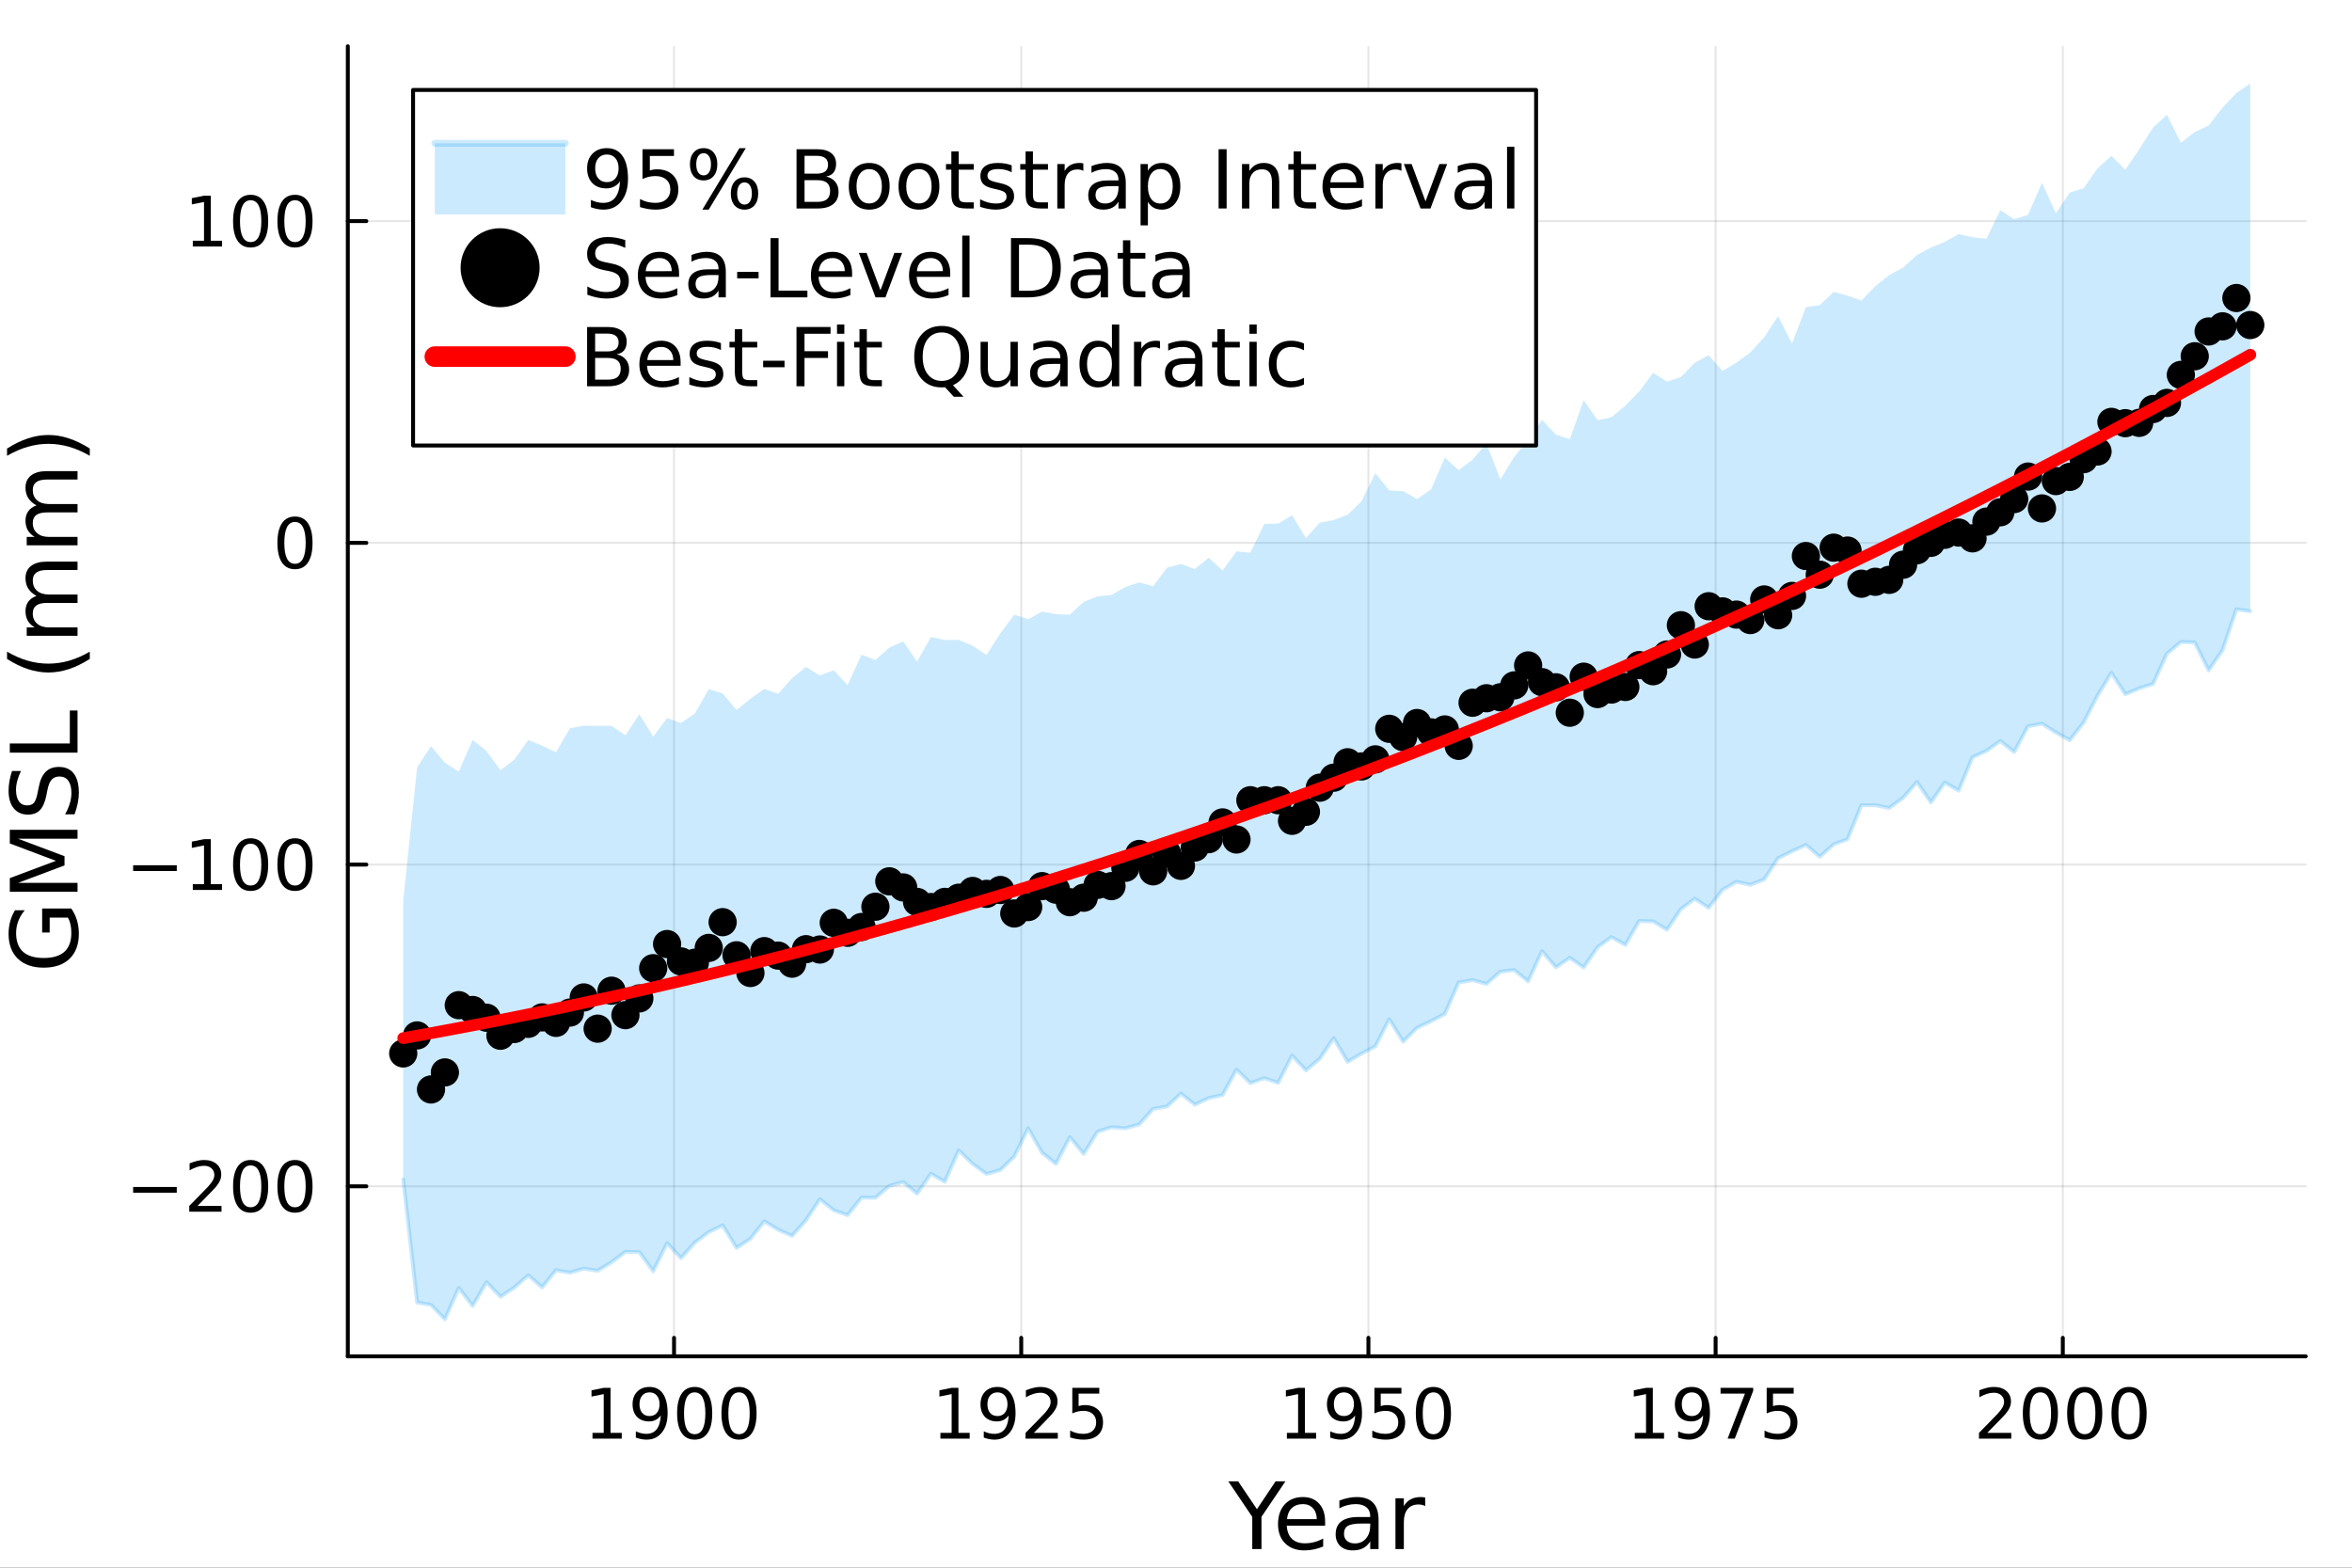 <?xml version="1.0" encoding="utf-8"?>
<svg xmlns="http://www.w3.org/2000/svg" xmlns:xlink="http://www.w3.org/1999/xlink" width="600" height="400" viewBox="0 0 2400 1600">
<rect x="0" y="0" width="2400" height="1600" fill="#333333" stroke="none"/>
<defs>
  <clipPath id="clip670">
    <rect x="0" y="0" width="2400" height="1600"/>
  </clipPath>
</defs>
<path clip-path="url(#clip670)" d="
M0 1600 L2400 1600 L2400 0 L0 0  Z
  " fill="#ffffff" fill-rule="evenodd" fill-opacity="1"/>
<defs>
  <clipPath id="clip671">
    <rect x="480" y="0" width="1681" height="1600"/>
  </clipPath>
</defs>
<path clip-path="url(#clip670)" d="
M354.915 1384.3 L2352.76 1384.3 L2352.76 47.244 L354.915 47.244  Z
  " fill="#ffffff" fill-rule="evenodd" fill-opacity="1"/>
<defs>
  <clipPath id="clip672">
    <rect x="354" y="47" width="1999" height="1338"/>
  </clipPath>
</defs>
<polyline clip-path="url(#clip672)" style="stroke:#000000; stroke-linecap:round; stroke-linejoin:round; stroke-width:2; stroke-opacity:0.1; fill:none" points="
  687.794,1384.3 687.794,47.244 
  "/>
<polyline clip-path="url(#clip672)" style="stroke:#000000; stroke-linecap:round; stroke-linejoin:round; stroke-width:2; stroke-opacity:0.1; fill:none" points="
  1042.07,1384.3 1042.07,47.244 
  "/>
<polyline clip-path="url(#clip672)" style="stroke:#000000; stroke-linecap:round; stroke-linejoin:round; stroke-width:2; stroke-opacity:0.1; fill:none" points="
  1396.35,1384.3 1396.35,47.244 
  "/>
<polyline clip-path="url(#clip672)" style="stroke:#000000; stroke-linecap:round; stroke-linejoin:round; stroke-width:2; stroke-opacity:0.1; fill:none" points="
  1750.63,1384.3 1750.63,47.244 
  "/>
<polyline clip-path="url(#clip672)" style="stroke:#000000; stroke-linecap:round; stroke-linejoin:round; stroke-width:2; stroke-opacity:0.1; fill:none" points="
  2104.9,1384.3 2104.9,47.244 
  "/>
<polyline clip-path="url(#clip670)" style="stroke:#000000; stroke-linecap:round; stroke-linejoin:round; stroke-width:4; stroke-opacity:1; fill:none" points="
  354.915,1384.3 2352.76,1384.3 
  "/>
<polyline clip-path="url(#clip670)" style="stroke:#000000; stroke-linecap:round; stroke-linejoin:round; stroke-width:4; stroke-opacity:1; fill:none" points="
  687.794,1384.3 687.794,1365.4 
  "/>
<polyline clip-path="url(#clip670)" style="stroke:#000000; stroke-linecap:round; stroke-linejoin:round; stroke-width:4; stroke-opacity:1; fill:none" points="
  1042.07,1384.3 1042.07,1365.4 
  "/>
<polyline clip-path="url(#clip670)" style="stroke:#000000; stroke-linecap:round; stroke-linejoin:round; stroke-width:4; stroke-opacity:1; fill:none" points="
  1396.35,1384.3 1396.35,1365.4 
  "/>
<polyline clip-path="url(#clip670)" style="stroke:#000000; stroke-linecap:round; stroke-linejoin:round; stroke-width:4; stroke-opacity:1; fill:none" points="
  1750.63,1384.3 1750.63,1365.4 
  "/>
<polyline clip-path="url(#clip670)" style="stroke:#000000; stroke-linecap:round; stroke-linejoin:round; stroke-width:4; stroke-opacity:1; fill:none" points="
  2104.9,1384.3 2104.9,1365.4 
  "/>
<path clip-path="url(#clip670)" d="M604.582 1462.4 L616.041 1462.4 L616.041 1422.85 L603.575 1425.35 L603.575 1418.96 L615.971 1416.46 L622.985 1416.46 L622.985 1462.4 L634.443 1462.4 L634.443 1468.3 L604.582 1468.3 L604.582 1462.4 Z" fill="#000000" fill-rule="evenodd" fill-opacity="1" /><path clip-path="url(#clip670)" d="M648.818 1467.22 L648.818 1460.83 Q651.457 1462.08 654.165 1462.74 Q656.874 1463.4 659.478 1463.4 Q666.422 1463.4 670.068 1458.75 Q673.749 1454.06 674.27 1444.55 Q672.256 1447.54 669.165 1449.13 Q666.075 1450.73 662.325 1450.73 Q654.547 1450.73 649.999 1446.04 Q645.485 1441.32 645.485 1433.16 Q645.485 1425.18 650.207 1420.35 Q654.929 1415.52 662.777 1415.52 Q671.77 1415.52 676.492 1422.43 Q681.249 1429.31 681.249 1442.43 Q681.249 1454.69 675.415 1462.02 Q669.617 1469.31 659.79 1469.31 Q657.152 1469.31 654.443 1468.79 Q651.735 1468.27 648.818 1467.22 M662.777 1445.24 Q667.499 1445.24 670.242 1442.02 Q673.02 1438.79 673.02 1433.16 Q673.02 1427.57 670.242 1424.34 Q667.499 1421.08 662.777 1421.08 Q658.054 1421.08 655.277 1424.34 Q652.534 1427.57 652.534 1433.16 Q652.534 1438.79 655.277 1442.02 Q658.054 1445.24 662.777 1445.24 Z" fill="#000000" fill-rule="evenodd" fill-opacity="1" /><path clip-path="url(#clip670)" d="M708.853 1421.08 Q703.436 1421.08 700.693 1426.43 Q697.985 1431.74 697.985 1442.43 Q697.985 1453.09 700.693 1458.44 Q703.436 1463.75 708.853 1463.75 Q714.304 1463.75 717.012 1458.44 Q719.755 1453.09 719.755 1442.43 Q719.755 1431.74 717.012 1426.43 Q714.304 1421.08 708.853 1421.08 M708.853 1415.52 Q717.568 1415.52 722.151 1422.43 Q726.769 1429.31 726.769 1442.43 Q726.769 1455.52 722.151 1462.43 Q717.568 1469.31 708.853 1469.31 Q700.137 1469.31 695.519 1462.43 Q690.936 1455.52 690.936 1442.43 Q690.936 1429.31 695.519 1422.43 Q700.137 1415.52 708.853 1415.52 Z" fill="#000000" fill-rule="evenodd" fill-opacity="1" /><path clip-path="url(#clip670)" d="M754.096 1421.08 Q748.679 1421.08 745.936 1426.43 Q743.228 1431.74 743.228 1442.43 Q743.228 1453.09 745.936 1458.44 Q748.679 1463.75 754.096 1463.75 Q759.547 1463.75 762.255 1458.44 Q764.998 1453.09 764.998 1442.43 Q764.998 1431.74 762.255 1426.43 Q759.547 1421.08 754.096 1421.08 M754.096 1415.52 Q762.811 1415.52 767.394 1422.43 Q772.012 1429.31 772.012 1442.43 Q772.012 1455.52 767.394 1462.43 Q762.811 1469.31 754.096 1469.31 Q745.38 1469.31 740.762 1462.43 Q736.179 1455.52 736.179 1442.43 Q736.179 1429.31 740.762 1422.43 Q745.38 1415.52 754.096 1415.52 Z" fill="#000000" fill-rule="evenodd" fill-opacity="1" /><path clip-path="url(#clip670)" d="M959.606 1462.4 L971.065 1462.4 L971.065 1422.85 L958.599 1425.35 L958.599 1418.96 L970.995 1416.46 L978.009 1416.46 L978.009 1462.4 L989.467 1462.4 L989.467 1468.3 L959.606 1468.3 L959.606 1462.4 Z" fill="#000000" fill-rule="evenodd" fill-opacity="1" /><path clip-path="url(#clip670)" d="M1003.84 1467.22 L1003.84 1460.83 Q1006.48 1462.08 1009.19 1462.74 Q1011.9 1463.4 1014.5 1463.4 Q1021.45 1463.4 1025.09 1458.75 Q1028.77 1454.06 1029.29 1444.55 Q1027.28 1447.54 1024.19 1449.13 Q1021.1 1450.73 1017.35 1450.73 Q1009.57 1450.73 1005.02 1446.04 Q1000.51 1441.32 1000.51 1433.16 Q1000.51 1425.18 1005.23 1420.35 Q1009.95 1415.52 1017.8 1415.52 Q1026.79 1415.52 1031.52 1422.43 Q1036.27 1429.31 1036.27 1442.43 Q1036.27 1454.69 1030.44 1462.02 Q1024.64 1469.31 1014.81 1469.31 Q1012.18 1469.31 1009.47 1468.79 Q1006.76 1468.27 1003.84 1467.22 M1017.8 1445.24 Q1022.52 1445.24 1025.27 1442.02 Q1028.04 1438.79 1028.04 1433.16 Q1028.04 1427.57 1025.27 1424.34 Q1022.52 1421.08 1017.8 1421.08 Q1013.08 1421.08 1010.3 1424.34 Q1007.56 1427.57 1007.56 1433.16 Q1007.56 1438.79 1010.3 1442.02 Q1013.08 1445.24 1017.8 1445.24 Z" fill="#000000" fill-rule="evenodd" fill-opacity="1" /><path clip-path="url(#clip670)" d="M1054.92 1462.4 L1079.4 1462.4 L1079.4 1468.3 L1046.48 1468.3 L1046.48 1462.4 Q1050.47 1458.27 1057.35 1451.32 Q1064.26 1444.34 1066.03 1442.33 Q1069.4 1438.54 1070.72 1435.94 Q1072.07 1433.3 1072.07 1430.77 Q1072.07 1426.63 1069.15 1424.03 Q1066.27 1421.43 1061.62 1421.43 Q1058.32 1421.43 1054.64 1422.57 Q1050.99 1423.72 1046.83 1426.04 L1046.83 1418.96 Q1051.06 1417.26 1054.74 1416.39 Q1058.43 1415.52 1061.48 1415.52 Q1069.54 1415.52 1074.33 1419.55 Q1079.12 1423.58 1079.12 1430.31 Q1079.12 1433.51 1077.9 1436.39 Q1076.72 1439.24 1073.56 1443.13 Q1072.7 1444.13 1068.04 1448.96 Q1063.39 1453.75 1054.92 1462.4 Z" fill="#000000" fill-rule="evenodd" fill-opacity="1" /><path clip-path="url(#clip670)" d="M1094.19 1416.46 L1121.72 1416.46 L1121.72 1422.36 L1100.61 1422.36 L1100.61 1435.07 Q1102.14 1434.55 1103.67 1434.31 Q1105.2 1434.03 1106.72 1434.03 Q1115.4 1434.03 1120.47 1438.79 Q1125.54 1443.54 1125.54 1451.67 Q1125.54 1460.04 1120.33 1464.69 Q1115.13 1469.31 1105.65 1469.31 Q1102.38 1469.31 1098.98 1468.75 Q1095.61 1468.2 1092 1467.08 L1092 1460.04 Q1095.13 1461.74 1098.46 1462.57 Q1101.79 1463.4 1105.51 1463.4 Q1111.52 1463.4 1115.02 1460.24 Q1118.53 1457.08 1118.53 1451.67 Q1118.53 1446.25 1115.02 1443.09 Q1111.52 1439.93 1105.51 1439.93 Q1102.7 1439.93 1099.88 1440.56 Q1097.11 1441.18 1094.19 1442.5 L1094.19 1416.46 Z" fill="#000000" fill-rule="evenodd" fill-opacity="1" /><path clip-path="url(#clip670)" d="M1313.14 1462.4 L1324.6 1462.4 L1324.6 1422.85 L1312.13 1425.35 L1312.13 1418.96 L1324.53 1416.46 L1331.54 1416.46 L1331.54 1462.4 L1343 1462.4 L1343 1468.3 L1313.14 1468.3 L1313.14 1462.4 Z" fill="#000000" fill-rule="evenodd" fill-opacity="1" /><path clip-path="url(#clip670)" d="M1357.37 1467.22 L1357.37 1460.83 Q1360.01 1462.08 1362.72 1462.74 Q1365.43 1463.4 1368.03 1463.4 Q1374.98 1463.4 1378.62 1458.75 Q1382.3 1454.06 1382.82 1444.55 Q1380.81 1447.54 1377.72 1449.13 Q1374.63 1450.73 1370.88 1450.73 Q1363.1 1450.73 1358.55 1446.04 Q1354.04 1441.32 1354.04 1433.16 Q1354.04 1425.18 1358.76 1420.35 Q1363.48 1415.52 1371.33 1415.52 Q1380.32 1415.52 1385.05 1422.43 Q1389.8 1429.31 1389.8 1442.43 Q1389.8 1454.69 1383.97 1462.02 Q1378.17 1469.31 1368.35 1469.31 Q1365.71 1469.31 1363 1468.79 Q1360.29 1468.27 1357.37 1467.22 M1371.33 1445.24 Q1376.05 1445.24 1378.8 1442.02 Q1381.57 1438.79 1381.57 1433.16 Q1381.57 1427.57 1378.8 1424.34 Q1376.05 1421.08 1371.33 1421.08 Q1366.61 1421.08 1363.83 1424.34 Q1361.09 1427.57 1361.09 1433.16 Q1361.09 1438.79 1363.83 1442.02 Q1366.61 1445.24 1371.33 1445.24 Z" fill="#000000" fill-rule="evenodd" fill-opacity="1" /><path clip-path="url(#clip670)" d="M1402.48 1416.46 L1430.01 1416.46 L1430.01 1422.36 L1408.9 1422.36 L1408.9 1435.07 Q1410.43 1434.55 1411.96 1434.31 Q1413.48 1434.03 1415.01 1434.03 Q1423.69 1434.03 1428.76 1438.79 Q1433.83 1443.54 1433.83 1451.67 Q1433.83 1460.04 1428.62 1464.69 Q1423.41 1469.31 1413.94 1469.31 Q1410.67 1469.31 1407.27 1468.75 Q1403.9 1468.2 1400.29 1467.08 L1400.29 1460.04 Q1403.41 1461.74 1406.75 1462.57 Q1410.08 1463.4 1413.8 1463.4 Q1419.8 1463.4 1423.31 1460.24 Q1426.82 1457.08 1426.82 1451.67 Q1426.82 1446.25 1423.31 1443.09 Q1419.8 1439.93 1413.8 1439.93 Q1410.98 1439.93 1408.17 1440.56 Q1405.39 1441.18 1402.48 1442.5 L1402.48 1416.46 Z" fill="#000000" fill-rule="evenodd" fill-opacity="1" /><path clip-path="url(#clip670)" d="M1462.65 1421.08 Q1457.23 1421.08 1454.49 1426.43 Q1451.78 1431.74 1451.78 1442.43 Q1451.78 1453.09 1454.49 1458.44 Q1457.23 1463.75 1462.65 1463.75 Q1468.1 1463.75 1470.81 1458.44 Q1473.55 1453.09 1473.55 1442.43 Q1473.55 1431.74 1470.81 1426.43 Q1468.1 1421.08 1462.65 1421.08 M1462.65 1415.52 Q1471.37 1415.52 1475.95 1422.43 Q1480.57 1429.31 1480.57 1442.43 Q1480.57 1455.52 1475.95 1462.43 Q1471.37 1469.31 1462.65 1469.31 Q1453.94 1469.31 1449.32 1462.43 Q1444.73 1455.52 1444.73 1442.43 Q1444.73 1429.31 1449.32 1422.43 Q1453.94 1415.52 1462.65 1415.52 Z" fill="#000000" fill-rule="evenodd" fill-opacity="1" /><path clip-path="url(#clip670)" d="M1668.16 1462.4 L1679.62 1462.4 L1679.62 1422.85 L1667.15 1425.35 L1667.15 1418.96 L1679.55 1416.46 L1686.56 1416.46 L1686.56 1462.4 L1698.02 1462.4 L1698.02 1468.3 L1668.16 1468.3 L1668.16 1462.4 Z" fill="#000000" fill-rule="evenodd" fill-opacity="1" /><path clip-path="url(#clip670)" d="M1712.4 1467.22 L1712.4 1460.83 Q1715.04 1462.08 1717.74 1462.74 Q1720.45 1463.4 1723.06 1463.4 Q1730 1463.4 1733.65 1458.75 Q1737.33 1454.06 1737.85 1444.55 Q1735.83 1447.54 1732.74 1449.13 Q1729.65 1450.73 1725.9 1450.73 Q1718.13 1450.73 1713.58 1446.04 Q1709.06 1441.32 1709.06 1433.16 Q1709.06 1425.18 1713.79 1420.35 Q1718.51 1415.52 1726.36 1415.52 Q1735.35 1415.52 1740.07 1422.43 Q1744.83 1429.31 1744.83 1442.43 Q1744.83 1454.69 1738.99 1462.02 Q1733.2 1469.31 1723.37 1469.31 Q1720.73 1469.31 1718.02 1468.79 Q1715.31 1468.27 1712.4 1467.22 M1726.36 1445.24 Q1731.08 1445.24 1733.82 1442.02 Q1736.6 1438.79 1736.6 1433.16 Q1736.6 1427.57 1733.82 1424.34 Q1731.08 1421.08 1726.36 1421.08 Q1721.63 1421.08 1718.86 1424.34 Q1716.11 1427.57 1716.11 1433.16 Q1716.11 1438.79 1718.86 1442.02 Q1721.63 1445.24 1726.36 1445.24 Z" fill="#000000" fill-rule="evenodd" fill-opacity="1" /><path clip-path="url(#clip670)" d="M1755.66 1416.46 L1788.99 1416.46 L1788.99 1419.45 L1770.17 1468.3 L1762.85 1468.3 L1780.56 1422.36 L1755.66 1422.36 L1755.66 1416.46 Z" fill="#000000" fill-rule="evenodd" fill-opacity="1" /><path clip-path="url(#clip670)" d="M1802.74 1416.46 L1830.28 1416.46 L1830.28 1422.36 L1809.17 1422.36 L1809.17 1435.07 Q1810.7 1434.55 1812.22 1434.31 Q1813.75 1434.03 1815.28 1434.03 Q1823.96 1434.03 1829.03 1438.79 Q1834.1 1443.54 1834.1 1451.67 Q1834.1 1460.04 1828.89 1464.69 Q1823.68 1469.31 1814.2 1469.31 Q1810.94 1469.31 1807.54 1468.75 Q1804.17 1468.2 1800.56 1467.08 L1800.56 1460.04 Q1803.68 1461.74 1807.01 1462.57 Q1810.35 1463.4 1814.06 1463.4 Q1820.07 1463.4 1823.58 1460.24 Q1827.08 1457.08 1827.08 1451.67 Q1827.08 1446.25 1823.58 1443.09 Q1820.07 1439.93 1814.06 1439.93 Q1811.25 1439.93 1808.44 1440.56 Q1805.66 1441.18 1802.74 1442.5 L1802.74 1416.46 Z" fill="#000000" fill-rule="evenodd" fill-opacity="1" /><path clip-path="url(#clip670)" d="M2027.82 1462.4 L2052.3 1462.4 L2052.3 1468.3 L2019.38 1468.3 L2019.38 1462.4 Q2023.38 1458.27 2030.25 1451.32 Q2037.16 1444.34 2038.93 1442.33 Q2042.3 1438.54 2043.62 1435.94 Q2044.97 1433.3 2044.97 1430.77 Q2044.97 1426.63 2042.06 1424.03 Q2039.17 1421.43 2034.52 1421.43 Q2031.22 1421.43 2027.54 1422.57 Q2023.9 1423.72 2019.73 1426.04 L2019.73 1418.96 Q2023.97 1417.26 2027.65 1416.39 Q2031.33 1415.52 2034.38 1415.52 Q2042.44 1415.52 2047.23 1419.55 Q2052.02 1423.58 2052.02 1430.31 Q2052.02 1433.51 2050.81 1436.39 Q2049.63 1439.24 2046.47 1443.13 Q2045.6 1444.13 2040.95 1448.96 Q2036.29 1453.75 2027.82 1462.4 Z" fill="#000000" fill-rule="evenodd" fill-opacity="1" /><path clip-path="url(#clip670)" d="M2082.02 1421.08 Q2076.6 1421.08 2073.86 1426.43 Q2071.15 1431.74 2071.15 1442.43 Q2071.15 1453.09 2073.86 1458.44 Q2076.6 1463.75 2082.02 1463.75 Q2087.47 1463.75 2090.18 1458.44 Q2092.92 1453.09 2092.92 1442.43 Q2092.92 1431.74 2090.18 1426.43 Q2087.47 1421.08 2082.02 1421.08 M2082.02 1415.52 Q2090.74 1415.52 2095.32 1422.43 Q2099.94 1429.31 2099.94 1442.43 Q2099.94 1455.52 2095.32 1462.43 Q2090.74 1469.31 2082.02 1469.31 Q2073.31 1469.31 2068.69 1462.43 Q2064.11 1455.52 2064.11 1442.43 Q2064.11 1429.31 2068.69 1422.43 Q2073.31 1415.52 2082.02 1415.52 Z" fill="#000000" fill-rule="evenodd" fill-opacity="1" /><path clip-path="url(#clip670)" d="M2127.26 1421.08 Q2121.85 1421.08 2119.1 1426.43 Q2116.4 1431.74 2116.4 1442.43 Q2116.4 1453.09 2119.1 1458.44 Q2121.85 1463.75 2127.26 1463.75 Q2132.72 1463.75 2135.42 1458.44 Q2138.17 1453.09 2138.17 1442.43 Q2138.17 1431.74 2135.42 1426.43 Q2132.72 1421.08 2127.26 1421.08 M2127.26 1415.52 Q2135.98 1415.52 2140.56 1422.43 Q2145.18 1429.31 2145.18 1442.43 Q2145.18 1455.52 2140.56 1462.43 Q2135.98 1469.31 2127.26 1469.31 Q2118.55 1469.31 2113.93 1462.43 Q2109.35 1455.52 2109.35 1442.43 Q2109.35 1429.31 2113.93 1422.43 Q2118.55 1415.52 2127.26 1415.52 Z" fill="#000000" fill-rule="evenodd" fill-opacity="1" /><path clip-path="url(#clip670)" d="M2172.51 1421.08 Q2167.09 1421.08 2164.35 1426.43 Q2161.64 1431.74 2161.64 1442.43 Q2161.64 1453.09 2164.35 1458.44 Q2167.09 1463.75 2172.51 1463.75 Q2177.96 1463.75 2180.67 1458.44 Q2183.41 1453.09 2183.41 1442.43 Q2183.41 1431.74 2180.67 1426.43 Q2177.96 1421.08 2172.51 1421.08 M2172.51 1415.52 Q2181.22 1415.52 2185.81 1422.43 Q2190.42 1429.31 2190.42 1442.43 Q2190.42 1455.52 2185.81 1462.43 Q2181.22 1469.31 2172.51 1469.31 Q2163.79 1469.31 2159.17 1462.43 Q2154.59 1455.52 2154.59 1442.43 Q2154.59 1429.31 2159.17 1422.43 Q2163.79 1415.52 2172.51 1415.52 Z" fill="#000000" fill-rule="evenodd" fill-opacity="1" /><path clip-path="url(#clip670)" d="M1253.37 1511.88 L1263.42 1511.88 L1282.59 1540.31 L1301.61 1511.88 L1311.66 1511.88 L1287.22 1548.09 L1287.22 1581 L1277.82 1581 L1277.82 1548.09 L1253.37 1511.88 Z" fill="#000000" fill-rule="evenodd" fill-opacity="1" /><path clip-path="url(#clip670)" d="M1352.17 1552.95 L1352.17 1557.12 L1313 1557.12 Q1313.56 1565.91 1318.28 1570.54 Q1323.05 1575.12 1331.52 1575.12 Q1336.43 1575.12 1341.01 1573.92 Q1345.64 1572.72 1350.18 1570.31 L1350.18 1578.36 Q1345.59 1580.31 1340.78 1581.33 Q1335.97 1582.35 1331.01 1582.35 Q1318.6 1582.35 1311.34 1575.12 Q1304.11 1567.9 1304.11 1555.59 Q1304.11 1542.86 1310.97 1535.4 Q1317.86 1527.9 1329.53 1527.9 Q1339.99 1527.9 1346.06 1534.66 Q1352.17 1541.37 1352.17 1552.95 M1343.65 1550.45 Q1343.56 1543.46 1339.72 1539.29 Q1335.92 1535.12 1329.62 1535.12 Q1322.49 1535.12 1318.19 1539.15 Q1313.93 1543.18 1313.28 1550.49 L1343.65 1550.45 Z" fill="#000000" fill-rule="evenodd" fill-opacity="1" /><path clip-path="url(#clip670)" d="M1389.71 1554.94 Q1379.39 1554.94 1375.41 1557.3 Q1371.43 1559.66 1371.43 1565.36 Q1371.43 1569.89 1374.39 1572.58 Q1377.4 1575.22 1382.54 1575.22 Q1389.62 1575.22 1393.88 1570.22 Q1398.19 1565.17 1398.19 1556.84 L1398.19 1554.94 L1389.71 1554.94 M1406.71 1551.42 L1406.71 1581 L1398.19 1581 L1398.19 1573.13 Q1395.27 1577.86 1390.92 1580.12 Q1386.57 1582.35 1380.27 1582.35 Q1372.31 1582.35 1367.59 1577.9 Q1362.91 1573.41 1362.91 1565.91 Q1362.91 1557.16 1368.74 1552.72 Q1374.62 1548.27 1386.24 1548.27 L1398.19 1548.27 L1398.19 1547.44 Q1398.19 1541.56 1394.3 1538.37 Q1390.46 1535.12 1383.46 1535.12 Q1379.02 1535.12 1374.81 1536.19 Q1370.59 1537.25 1366.71 1539.38 L1366.71 1531.51 Q1371.38 1529.71 1375.78 1528.83 Q1380.18 1527.9 1384.34 1527.9 Q1395.59 1527.9 1401.15 1533.74 Q1406.71 1539.57 1406.71 1551.42 Z" fill="#000000" fill-rule="evenodd" fill-opacity="1" /><path clip-path="url(#clip670)" d="M1454.3 1537.12 Q1452.86 1536.28 1451.15 1535.91 Q1449.48 1535.49 1447.45 1535.49 Q1440.22 1535.49 1436.33 1540.22 Q1432.49 1544.89 1432.49 1553.69 L1432.49 1581 L1423.93 1581 L1423.93 1529.15 L1432.49 1529.15 L1432.49 1537.21 Q1435.18 1532.49 1439.48 1530.22 Q1443.79 1527.9 1449.95 1527.9 Q1450.83 1527.9 1451.89 1528.04 Q1452.96 1528.13 1454.25 1528.37 L1454.3 1537.12 Z" fill="#000000" fill-rule="evenodd" fill-opacity="1" /><polyline clip-path="url(#clip672)" style="stroke:#000000; stroke-linecap:round; stroke-linejoin:round; stroke-width:2; stroke-opacity:0.1; fill:none" points="
  354.915,1210.76 2352.76,1210.76 
  "/>
<polyline clip-path="url(#clip672)" style="stroke:#000000; stroke-linecap:round; stroke-linejoin:round; stroke-width:2; stroke-opacity:0.1; fill:none" points="
  354.915,882.399 2352.76,882.399 
  "/>
<polyline clip-path="url(#clip672)" style="stroke:#000000; stroke-linecap:round; stroke-linejoin:round; stroke-width:2; stroke-opacity:0.1; fill:none" points="
  354.915,554.037 2352.76,554.037 
  "/>
<polyline clip-path="url(#clip672)" style="stroke:#000000; stroke-linecap:round; stroke-linejoin:round; stroke-width:2; stroke-opacity:0.1; fill:none" points="
  354.915,225.675 2352.76,225.675 
  "/>
<polyline clip-path="url(#clip670)" style="stroke:#000000; stroke-linecap:round; stroke-linejoin:round; stroke-width:4; stroke-opacity:1; fill:none" points="
  354.915,1384.3 354.915,47.244 
  "/>
<polyline clip-path="url(#clip670)" style="stroke:#000000; stroke-linecap:round; stroke-linejoin:round; stroke-width:4; stroke-opacity:1; fill:none" points="
  354.915,1210.76 373.812,1210.76 
  "/>
<polyline clip-path="url(#clip670)" style="stroke:#000000; stroke-linecap:round; stroke-linejoin:round; stroke-width:4; stroke-opacity:1; fill:none" points="
  354.915,882.399 373.812,882.399 
  "/>
<polyline clip-path="url(#clip670)" style="stroke:#000000; stroke-linecap:round; stroke-linejoin:round; stroke-width:4; stroke-opacity:1; fill:none" points="
  354.915,554.037 373.812,554.037 
  "/>
<polyline clip-path="url(#clip670)" style="stroke:#000000; stroke-linecap:round; stroke-linejoin:round; stroke-width:4; stroke-opacity:1; fill:none" points="
  354.915,225.675 373.812,225.675 
  "/>
<path clip-path="url(#clip670)" d="M135.86 1211.44 L180.374 1211.44 L180.374 1217.34 L135.86 1217.34 L135.86 1211.44 Z" fill="#000000" fill-rule="evenodd" fill-opacity="1" /><path clip-path="url(#clip670)" d="M201.554 1230.78 L226.033 1230.78 L226.033 1236.68 L193.117 1236.68 L193.117 1230.78 Q197.11 1226.65 203.985 1219.7 Q210.894 1212.72 212.665 1210.71 Q216.033 1206.92 217.353 1204.32 Q218.707 1201.68 218.707 1199.15 Q218.707 1195.01 215.79 1192.41 Q212.908 1189.81 208.256 1189.81 Q204.957 1189.81 201.276 1190.95 Q197.631 1192.1 193.464 1194.42 L193.464 1187.34 Q197.7 1185.64 201.381 1184.77 Q205.061 1183.9 208.117 1183.9 Q216.172 1183.9 220.964 1187.93 Q225.756 1191.96 225.756 1198.69 Q225.756 1201.89 224.54 1204.77 Q223.36 1207.62 220.2 1211.51 Q219.332 1212.51 214.679 1217.34 Q210.026 1222.13 201.554 1230.78 Z" fill="#000000" fill-rule="evenodd" fill-opacity="1" /><path clip-path="url(#clip670)" d="M255.755 1189.46 Q250.339 1189.46 247.596 1194.81 Q244.887 1200.12 244.887 1210.81 Q244.887 1221.47 247.596 1226.82 Q250.339 1232.13 255.755 1232.13 Q261.207 1232.13 263.915 1226.82 Q266.658 1221.47 266.658 1210.81 Q266.658 1200.12 263.915 1194.81 Q261.207 1189.46 255.755 1189.46 M255.755 1183.9 Q264.471 1183.9 269.054 1190.81 Q273.672 1197.69 273.672 1210.81 Q273.672 1223.9 269.054 1230.81 Q264.471 1237.69 255.755 1237.69 Q247.04 1237.69 242.422 1230.81 Q237.839 1223.9 237.839 1210.81 Q237.839 1197.69 242.422 1190.81 Q247.04 1183.9 255.755 1183.9 Z" fill="#000000" fill-rule="evenodd" fill-opacity="1" /><path clip-path="url(#clip670)" d="M300.998 1189.46 Q295.582 1189.46 292.838 1194.81 Q290.13 1200.12 290.13 1210.81 Q290.13 1221.47 292.838 1226.82 Q295.582 1232.13 300.998 1232.13 Q306.45 1232.13 309.158 1226.82 Q311.901 1221.47 311.901 1210.81 Q311.901 1200.12 309.158 1194.81 Q306.45 1189.46 300.998 1189.46 M300.998 1183.9 Q309.713 1183.9 314.297 1190.81 Q318.915 1197.69 318.915 1210.81 Q318.915 1223.9 314.297 1230.81 Q309.713 1237.69 300.998 1237.69 Q292.283 1237.69 287.665 1230.81 Q283.082 1223.9 283.082 1210.81 Q283.082 1197.69 287.665 1190.81 Q292.283 1183.9 300.998 1183.9 Z" fill="#000000" fill-rule="evenodd" fill-opacity="1" /><path clip-path="url(#clip670)" d="M135.86 883.076 L180.374 883.076 L180.374 888.979 L135.86 888.979 L135.86 883.076 Z" fill="#000000" fill-rule="evenodd" fill-opacity="1" /><path clip-path="url(#clip670)" d="M196.728 902.416 L208.186 902.416 L208.186 862.868 L195.721 865.368 L195.721 858.979 L208.117 856.479 L215.131 856.479 L215.131 902.416 L226.589 902.416 L226.589 908.319 L196.728 908.319 L196.728 902.416 Z" fill="#000000" fill-rule="evenodd" fill-opacity="1" /><path clip-path="url(#clip670)" d="M255.755 861.097 Q250.339 861.097 247.596 866.444 Q244.887 871.757 244.887 882.451 Q244.887 893.111 247.596 898.458 Q250.339 903.77 255.755 903.77 Q261.207 903.77 263.915 898.458 Q266.658 893.111 266.658 882.451 Q266.658 871.757 263.915 866.444 Q261.207 861.097 255.755 861.097 M255.755 855.541 Q264.471 855.541 269.054 862.451 Q273.672 869.326 273.672 882.451 Q273.672 895.541 269.054 902.451 Q264.471 909.326 255.755 909.326 Q247.04 909.326 242.422 902.451 Q237.839 895.541 237.839 882.451 Q237.839 869.326 242.422 862.451 Q247.04 855.541 255.755 855.541 Z" fill="#000000" fill-rule="evenodd" fill-opacity="1" /><path clip-path="url(#clip670)" d="M300.998 861.097 Q295.582 861.097 292.838 866.444 Q290.13 871.757 290.13 882.451 Q290.13 893.111 292.838 898.458 Q295.582 903.77 300.998 903.77 Q306.45 903.77 309.158 898.458 Q311.901 893.111 311.901 882.451 Q311.901 871.757 309.158 866.444 Q306.45 861.097 300.998 861.097 M300.998 855.541 Q309.713 855.541 314.297 862.451 Q318.915 869.326 318.915 882.451 Q318.915 895.541 314.297 902.451 Q309.713 909.326 300.998 909.326 Q292.283 909.326 287.665 902.451 Q283.082 895.541 283.082 882.451 Q283.082 869.326 287.665 862.451 Q292.283 855.541 300.998 855.541 Z" fill="#000000" fill-rule="evenodd" fill-opacity="1" /><path clip-path="url(#clip670)" d="M300.998 532.735 Q295.582 532.735 292.838 538.082 Q290.13 543.395 290.13 554.089 Q290.13 564.749 292.838 570.096 Q295.582 575.408 300.998 575.408 Q306.45 575.408 309.158 570.096 Q311.901 564.749 311.901 554.089 Q311.901 543.395 309.158 538.082 Q306.45 532.735 300.998 532.735 M300.998 527.18 Q309.713 527.18 314.297 534.089 Q318.915 540.964 318.915 554.089 Q318.915 567.179 314.297 574.089 Q309.713 580.964 300.998 580.964 Q292.283 580.964 287.665 574.089 Q283.082 567.179 283.082 554.089 Q283.082 540.964 287.665 534.089 Q292.283 527.18 300.998 527.18 Z" fill="#000000" fill-rule="evenodd" fill-opacity="1" /><path clip-path="url(#clip670)" d="M196.728 245.693 L208.186 245.693 L208.186 206.144 L195.721 208.644 L195.721 202.255 L208.117 199.755 L215.131 199.755 L215.131 245.693 L226.589 245.693 L226.589 251.595 L196.728 251.595 L196.728 245.693 Z" fill="#000000" fill-rule="evenodd" fill-opacity="1" /><path clip-path="url(#clip670)" d="M255.755 204.373 Q250.339 204.373 247.596 209.72 Q244.887 215.033 244.887 225.727 Q244.887 236.387 247.596 241.734 Q250.339 247.047 255.755 247.047 Q261.207 247.047 263.915 241.734 Q266.658 236.387 266.658 225.727 Q266.658 215.033 263.915 209.72 Q261.207 204.373 255.755 204.373 M255.755 198.818 Q264.471 198.818 269.054 205.727 Q273.672 212.602 273.672 225.727 Q273.672 238.818 269.054 245.727 Q264.471 252.602 255.755 252.602 Q247.04 252.602 242.422 245.727 Q237.839 238.818 237.839 225.727 Q237.839 212.602 242.422 205.727 Q247.04 198.818 255.755 198.818 Z" fill="#000000" fill-rule="evenodd" fill-opacity="1" /><path clip-path="url(#clip670)" d="M300.998 204.373 Q295.582 204.373 292.838 209.72 Q290.13 215.033 290.13 225.727 Q290.13 236.387 292.838 241.734 Q295.582 247.047 300.998 247.047 Q306.45 247.047 309.158 241.734 Q311.901 236.387 311.901 225.727 Q311.901 215.033 309.158 209.72 Q306.45 204.373 300.998 204.373 M300.998 198.818 Q309.713 198.818 314.297 205.727 Q318.915 212.602 318.915 225.727 Q318.915 238.818 314.297 245.727 Q309.713 252.602 300.998 252.602 Q292.283 252.602 287.665 245.727 Q283.082 238.818 283.082 225.727 Q283.082 212.602 287.665 205.727 Q292.283 198.818 300.998 198.818 Z" fill="#000000" fill-rule="evenodd" fill-opacity="1" /><path clip-path="url(#clip670)" d="M69.263 936.488 L50.698 936.488 L50.698 951.766 L43.013 951.766 L43.013 927.229 L72.689 927.229 Q76.532 932.646 78.522 939.174 Q80.467 945.701 80.467 953.109 Q80.467 969.312 71.022 978.479 Q61.532 987.599 44.634 987.599 Q27.689 987.599 18.245 978.479 Q8.754 969.312 8.754 953.109 Q8.754 946.349 10.421 940.285 Q12.088 934.174 15.328 929.035 L25.282 929.035 Q20.884 934.22 18.662 940.053 Q16.439 945.886 16.439 952.322 Q16.439 965.007 23.523 971.396 Q30.606 977.738 44.634 977.738 Q58.615 977.738 65.698 971.396 Q72.782 965.007 72.782 952.322 Q72.782 947.368 71.948 943.479 Q71.069 939.59 69.263 936.488 Z" fill="#000000" fill-rule="evenodd" fill-opacity="1" /><path clip-path="url(#clip670)" d="M10.004 910.146 L10.004 896.211 L57.041 878.572 L10.004 860.841 L10.004 846.906 L79.124 846.906 L79.124 856.026 L18.43 856.026 L65.837 873.85 L65.837 883.248 L18.43 901.072 L79.124 901.072 L79.124 910.146 L10.004 910.146 Z" fill="#000000" fill-rule="evenodd" fill-opacity="1" /><path clip-path="url(#clip670)" d="M12.273 786.906 L21.393 786.906 Q18.847 792.23 17.597 796.952 Q16.347 801.674 16.347 806.072 Q16.347 813.711 19.31 817.878 Q22.273 821.998 27.735 821.998 Q32.319 821.998 34.68 819.267 Q36.995 816.489 38.43 808.804 L39.587 803.156 Q41.578 792.693 46.624 787.739 Q51.624 782.739 60.05 782.739 Q70.096 782.739 75.282 789.498 Q80.467 796.211 80.467 809.221 Q80.467 814.128 79.356 819.683 Q78.245 825.193 76.069 831.119 L66.439 831.119 Q69.633 825.424 71.254 819.961 Q72.874 814.498 72.874 809.221 Q72.874 801.211 69.726 796.859 Q66.578 792.508 60.745 792.508 Q55.652 792.508 52.782 795.656 Q49.911 798.758 48.476 805.887 L47.365 811.582 Q45.282 822.045 40.837 826.72 Q36.393 831.396 28.476 831.396 Q19.31 831.396 14.032 824.961 Q8.754 818.48 8.754 807.137 Q8.754 802.276 9.634 797.23 Q10.513 792.184 12.273 786.906 Z" fill="#000000" fill-rule="evenodd" fill-opacity="1" /><path clip-path="url(#clip670)" d="M10.004 768.156 L10.004 758.804 L71.254 758.804 L71.254 725.147 L79.124 725.147 L79.124 768.156 L10.004 768.156 Z" fill="#000000" fill-rule="evenodd" fill-opacity="1" /><path clip-path="url(#clip670)" d="M7.18 665.101 Q17.828 671.305 28.245 674.314 Q38.661 677.323 49.356 677.323 Q60.05 677.323 70.559 674.314 Q81.022 671.258 91.624 665.101 L91.624 672.508 Q80.745 679.453 70.235 682.925 Q59.726 686.351 49.356 686.351 Q39.032 686.351 28.569 682.925 Q18.106 679.499 7.18 672.508 L7.18 665.101 Z" fill="#000000" fill-rule="evenodd" fill-opacity="1" /><path clip-path="url(#clip670)" d="M37.226 608.203 Q31.485 605.009 28.754 600.564 Q26.023 596.12 26.023 590.101 Q26.023 582 31.717 577.601 Q37.365 573.203 47.828 573.203 L79.124 573.203 L79.124 581.768 L48.106 581.768 Q40.652 581.768 37.041 584.407 Q33.43 587.046 33.43 592.462 Q33.43 599.083 37.828 602.925 Q42.226 606.768 49.819 606.768 L79.124 606.768 L79.124 615.333 L48.106 615.333 Q40.606 615.333 37.041 617.972 Q33.43 620.61 33.43 626.12 Q33.43 632.647 37.874 636.49 Q42.273 640.333 49.819 640.333 L79.124 640.333 L79.124 648.897 L27.273 648.897 L27.273 640.333 L35.328 640.333 Q30.56 637.416 28.291 633.342 Q26.023 629.268 26.023 623.666 Q26.023 618.018 28.893 614.083 Q31.763 610.101 37.226 608.203 Z" fill="#000000" fill-rule="evenodd" fill-opacity="1" /><path clip-path="url(#clip670)" d="M37.226 515.842 Q31.485 512.648 28.754 508.204 Q26.023 503.759 26.023 497.741 Q26.023 489.639 31.717 485.241 Q37.365 480.843 47.828 480.843 L79.124 480.843 L79.124 489.407 L48.106 489.407 Q40.652 489.407 37.041 492.046 Q33.43 494.685 33.43 500.102 Q33.43 506.722 37.828 510.565 Q42.226 514.407 49.819 514.407 L79.124 514.407 L79.124 522.972 L48.106 522.972 Q40.606 522.972 37.041 525.611 Q33.43 528.25 33.43 533.759 Q33.43 540.287 37.874 544.129 Q42.273 547.972 49.819 547.972 L79.124 547.972 L79.124 556.537 L27.273 556.537 L27.273 547.972 L35.328 547.972 Q30.56 545.055 28.291 540.981 Q26.023 536.907 26.023 531.305 Q26.023 525.657 28.893 521.722 Q31.763 517.741 37.226 515.842 Z" fill="#000000" fill-rule="evenodd" fill-opacity="1" /><path clip-path="url(#clip670)" d="M7.18 465.195 L7.18 457.787 Q18.106 450.843 28.569 447.417 Q39.032 443.945 49.356 443.945 Q59.726 443.945 70.235 447.417 Q80.745 450.843 91.624 457.787 L91.624 465.195 Q81.022 459.037 70.559 456.028 Q60.05 452.972 49.356 452.972 Q38.661 452.972 28.245 456.028 Q17.828 459.037 7.18 465.195 Z" fill="#000000" fill-rule="evenodd" fill-opacity="1" /><path clip-path="url(#clip672)" d="
M411.457 1203.78 L425.629 1329.38 L439.8 1331.83 L453.971 1346.46 L468.142 1314.53 L482.313 1332.85 L496.484 1308.62 L510.655 1323.54 L524.826 1314.07 L538.997 1301.6 
  L553.168 1313.92 L567.339 1296.42 L581.511 1298.91 L595.682 1294.77 L609.853 1296.98 L624.024 1288.18 L638.195 1277.69 L652.366 1277.95 L666.537 1297.45 L680.708 1268.86 
  L694.879 1284.07 L709.05 1268.18 L723.222 1257.53 L737.393 1250.58 L751.564 1273.69 L765.735 1264.3 L779.906 1246.54 L794.077 1255.03 L808.248 1261.34 L822.419 1245.43 
  L836.59 1223.96 L850.761 1235.27 L864.932 1240.17 L879.104 1222.28 L893.275 1222.47 L907.446 1210.34 L921.617 1206.36 L935.788 1218.28 L949.959 1197.9 L964.13 1206.12 
  L978.301 1174.15 L992.472 1187.88 L1006.64 1198.18 L1020.81 1194.18 L1034.99 1180.35 L1049.16 1151.62 L1063.33 1176.53 L1077.5 1187.81 L1091.67 1160.65 L1105.84 1177.72 
  L1120.01 1154.97 L1134.18 1150.49 L1148.35 1151.58 L1162.53 1147.59 L1176.7 1131.74 L1190.87 1129.25 L1205.04 1116.19 L1219.21 1127.42 L1233.38 1120.7 L1247.55 1117.62 
  L1261.72 1091.73 L1275.89 1105.47 L1290.07 1100.37 L1304.24 1105.25 L1318.41 1077.35 L1332.58 1092.47 L1346.75 1080.54 L1360.92 1059.61 L1375.09 1083.72 L1389.26 1075.38 
  L1403.43 1067.9 L1417.61 1040.29 L1431.78 1063.16 L1445.95 1048.98 L1460.12 1042.32 L1474.29 1034.92 L1488.46 1002.77 L1502.63 1000.33 L1516.8 1004.17 L1530.97 991.7 
  L1545.15 990.037 L1559.32 1001.61 L1573.49 970.854 L1587.66 987.31 L1601.83 977.541 L1616 987.396 L1630.17 966.709 L1644.34 956.398 L1658.51 964.44 L1672.68 939.998 
  L1686.86 940.353 L1701.03 948.918 L1715.2 927.834 L1729.37 917.252 L1743.54 926.582 L1757.71 908.033 L1771.88 900.011 L1786.05 903.072 L1800.22 897.492 L1814.4 875.854 
  L1828.57 868.849 L1842.74 862.295 L1856.91 874.465 L1871.08 861.719 L1885.25 856.508 L1899.42 821.822 L1913.59 821.806 L1927.76 824.68 L1941.94 814.291 L1956.11 798.152 
  L1970.28 818.956 L1984.45 798.639 L1998.62 806.9 L2012.79 772.835 L2026.96 766.323 L2041.13 756.285 L2055.3 767.532 L2069.48 741.211 L2083.65 738.574 L2097.82 747.594 
  L2111.99 755.457 L2126.16 737.449 L2140.33 710.056 L2154.5 686.676 L2168.67 708.565 L2182.84 702.549 L2197.02 697.951 L2211.19 667.144 L2225.36 655.187 L2239.53 655.706 
  L2253.7 684.217 L2267.87 663.675 L2282.04 621.801 L2296.21 623.897 L2296.21 85.085 L2282.04 94.891 L2267.87 109.902 L2253.7 128.127 L2239.53 134.767 L2225.36 145.752 
  L2211.19 117.117 L2197.02 130.135 L2182.84 152.485 L2168.67 173.134 L2154.5 159.171 L2140.33 171.811 L2126.16 192.098 L2111.99 196.545 L2097.82 217.537 L2083.65 186.565 
  L2069.48 219.229 L2055.3 223.778 L2041.13 214.442 L2026.96 243.777 L2012.79 242.117 L1998.62 238.984 L1984.45 246.893 L1970.28 252.646 L1956.11 260.272 L1941.94 273.022 
  L1927.76 280.787 L1913.59 292.117 L1899.42 306.737 L1885.25 301.745 L1871.08 297.969 L1856.91 311.438 L1842.74 313.434 L1828.57 350.614 L1814.4 322.623 L1800.22 344.142 
  L1786.05 359.71 L1771.88 370.124 L1757.71 378.63 L1743.54 362.577 L1729.37 370.165 L1715.2 384.707 L1701.03 389.571 L1686.86 380.475 L1672.68 399.453 L1658.51 414.021 
  L1644.34 425.783 L1630.17 428.802 L1616 408.377 L1601.83 448.271 L1587.66 443.592 L1573.49 428.521 L1559.32 448.914 L1545.15 466.212 L1530.97 489.333 L1516.8 452.574 
  L1502.63 469.126 L1488.46 479.898 L1474.29 467.125 L1460.12 499.726 L1445.95 509.345 L1431.78 501.24 L1417.61 500.556 L1403.43 482.962 L1389.26 511.711 L1375.09 525.338 
  L1360.92 530.761 L1346.75 533.48 L1332.58 549.079 L1318.41 525.773 L1304.24 534.425 L1290.07 534.68 L1275.89 564.121 L1261.72 562.735 L1247.55 582.361 L1233.38 569.229 
  L1219.21 580.732 L1205.04 575.571 L1190.87 579.435 L1176.7 598.352 L1162.53 594.356 L1148.35 599.088 L1134.18 607.236 L1120.01 608.67 L1105.84 614.194 L1091.67 627.439 
  L1077.5 626.835 L1063.33 624.198 L1049.16 631.986 L1034.99 627.357 L1020.81 646.349 L1006.64 668.363 L992.472 659.112 L978.301 653.061 L964.13 653.214 L949.959 650.079 
  L935.788 675.225 L921.617 654.529 L907.446 661.052 L893.275 673.581 L879.104 668.181 L864.932 699.307 L850.761 684.042 L836.59 689.391 L822.419 680.684 L808.248 692.084 
  L794.077 708.017 L779.906 703.202 L765.735 713.151 L751.564 724.638 L737.393 707.798 L723.222 703.339 L709.05 728.234 L694.879 737.937 L680.708 732.835 L666.537 751.86 
  L652.366 728.895 L638.195 750.507 L624.024 740.801 L609.853 740.762 L595.682 740.656 L581.511 743.292 L567.339 767.824 L553.168 761.005 L538.997 755.288 L524.826 775.265 
  L510.655 786.054 L496.484 766.595 L482.313 755.169 L468.142 787.468 L453.971 778.514 L439.8 761.406 L425.629 783.238 L411.457 918.953  Z
  " fill="#009af9" fill-rule="evenodd" fill-opacity="0.2"/>
<polyline clip-path="url(#clip672)" style="stroke:#009af9; stroke-linecap:round; stroke-linejoin:round; stroke-width:4; stroke-opacity:0.2; fill:none" points="
  411.457,1203.78 425.629,1329.38 439.8,1331.83 453.971,1346.46 468.142,1314.53 482.313,1332.85 496.484,1308.62 510.655,1323.54 524.826,1314.07 538.997,1301.6 
  553.168,1313.92 567.339,1296.42 581.511,1298.91 595.682,1294.77 609.853,1296.98 624.024,1288.18 638.195,1277.69 652.366,1277.95 666.537,1297.45 680.708,1268.86 
  694.879,1284.07 709.05,1268.18 723.222,1257.53 737.393,1250.58 751.564,1273.69 765.735,1264.3 779.906,1246.54 794.077,1255.03 808.248,1261.34 822.419,1245.43 
  836.59,1223.96 850.761,1235.27 864.932,1240.17 879.104,1222.28 893.275,1222.47 907.446,1210.34 921.617,1206.36 935.788,1218.28 949.959,1197.9 964.13,1206.12 
  978.301,1174.15 992.472,1187.88 1006.64,1198.18 1020.81,1194.18 1034.99,1180.35 1049.16,1151.62 1063.33,1176.53 1077.5,1187.81 1091.67,1160.65 1105.84,1177.72 
  1120.01,1154.97 1134.18,1150.49 1148.35,1151.58 1162.53,1147.59 1176.7,1131.74 1190.87,1129.25 1205.04,1116.19 1219.21,1127.42 1233.38,1120.7 1247.55,1117.62 
  1261.72,1091.73 1275.89,1105.47 1290.07,1100.37 1304.24,1105.25 1318.41,1077.35 1332.58,1092.47 1346.75,1080.54 1360.92,1059.61 1375.09,1083.72 1389.26,1075.38 
  1403.43,1067.9 1417.61,1040.29 1431.78,1063.16 1445.95,1048.98 1460.12,1042.32 1474.29,1034.92 1488.46,1002.77 1502.63,1000.33 1516.8,1004.17 1530.97,991.7 
  1545.15,990.037 1559.32,1001.61 1573.49,970.854 1587.66,987.31 1601.83,977.541 1616,987.396 1630.17,966.709 1644.34,956.398 1658.51,964.44 1672.68,939.998 
  1686.86,940.353 1701.03,948.918 1715.2,927.834 1729.37,917.252 1743.54,926.582 1757.71,908.033 1771.88,900.011 1786.05,903.072 1800.22,897.492 1814.4,875.854 
  1828.57,868.849 1842.74,862.295 1856.91,874.465 1871.08,861.719 1885.25,856.508 1899.42,821.822 1913.59,821.806 1927.76,824.68 1941.94,814.291 1956.11,798.152 
  1970.28,818.956 1984.45,798.639 1998.62,806.9 2012.79,772.835 2026.96,766.323 2041.13,756.285 2055.3,767.532 2069.48,741.211 2083.65,738.574 2097.82,747.594 
  2111.99,755.457 2126.16,737.449 2140.33,710.056 2154.5,686.676 2168.67,708.565 2182.84,702.549 2197.02,697.951 2211.19,667.144 2225.36,655.187 2239.53,655.706 
  2253.7,684.217 2267.87,663.675 2282.04,621.801 2296.21,623.897 
  "/>
<circle clip-path="url(#clip672)" cx="411.457" cy="1075.15" r="14.4" fill="#000000" fill-rule="evenodd" fill-opacity="1" stroke="none"/>
<circle clip-path="url(#clip672)" cx="425.629" cy="1056.76" r="14.4" fill="#000000" fill-rule="evenodd" fill-opacity="1" stroke="none"/>
<circle clip-path="url(#clip672)" cx="439.8" cy="1111.92" r="14.4" fill="#000000" fill-rule="evenodd" fill-opacity="1" stroke="none"/>
<circle clip-path="url(#clip672)" cx="453.971" cy="1094.52" r="14.4" fill="#000000" fill-rule="evenodd" fill-opacity="1" stroke="none"/>
<circle clip-path="url(#clip672)" cx="468.142" cy="1025.89" r="14.4" fill="#000000" fill-rule="evenodd" fill-opacity="1" stroke="none"/>
<circle clip-path="url(#clip672)" cx="482.313" cy="1030.82" r="14.4" fill="#000000" fill-rule="evenodd" fill-opacity="1" stroke="none"/>
<circle clip-path="url(#clip672)" cx="496.484" cy="1038.7" r="14.4" fill="#000000" fill-rule="evenodd" fill-opacity="1" stroke="none"/>
<circle clip-path="url(#clip672)" cx="510.655" cy="1057.09" r="14.4" fill="#000000" fill-rule="evenodd" fill-opacity="1" stroke="none"/>
<circle clip-path="url(#clip672)" cx="524.826" cy="1050.19" r="14.4" fill="#000000" fill-rule="evenodd" fill-opacity="1" stroke="none"/>
<circle clip-path="url(#clip672)" cx="538.997" cy="1044.94" r="14.4" fill="#000000" fill-rule="evenodd" fill-opacity="1" stroke="none"/>
<circle clip-path="url(#clip672)" cx="553.168" cy="1038.37" r="14.4" fill="#000000" fill-rule="evenodd" fill-opacity="1" stroke="none"/>
<circle clip-path="url(#clip672)" cx="567.339" cy="1043.95" r="14.4" fill="#000000" fill-rule="evenodd" fill-opacity="1" stroke="none"/>
<circle clip-path="url(#clip672)" cx="581.511" cy="1033.45" r="14.4" fill="#000000" fill-rule="evenodd" fill-opacity="1" stroke="none"/>
<circle clip-path="url(#clip672)" cx="595.682" cy="1018.01" r="14.4" fill="#000000" fill-rule="evenodd" fill-opacity="1" stroke="none"/>
<circle clip-path="url(#clip672)" cx="609.853" cy="1049.86" r="14.4" fill="#000000" fill-rule="evenodd" fill-opacity="1" stroke="none"/>
<circle clip-path="url(#clip672)" cx="624.024" cy="1011.12" r="14.4" fill="#000000" fill-rule="evenodd" fill-opacity="1" stroke="none"/>
<circle clip-path="url(#clip672)" cx="638.195" cy="1036.07" r="14.4" fill="#000000" fill-rule="evenodd" fill-opacity="1" stroke="none"/>
<circle clip-path="url(#clip672)" cx="652.366" cy="1019" r="14.4" fill="#000000" fill-rule="evenodd" fill-opacity="1" stroke="none"/>
<circle clip-path="url(#clip672)" cx="666.537" cy="988.131" r="14.4" fill="#000000" fill-rule="evenodd" fill-opacity="1" stroke="none"/>
<circle clip-path="url(#clip672)" cx="680.708" cy="963.504" r="14.4" fill="#000000" fill-rule="evenodd" fill-opacity="1" stroke="none"/>
<circle clip-path="url(#clip672)" cx="694.879" cy="981.236" r="14.4" fill="#000000" fill-rule="evenodd" fill-opacity="1" stroke="none"/>
<circle clip-path="url(#clip672)" cx="709.05" cy="982.549" r="14.4" fill="#000000" fill-rule="evenodd" fill-opacity="1" stroke="none"/>
<circle clip-path="url(#clip672)" cx="723.222" cy="967.445" r="14.4" fill="#000000" fill-rule="evenodd" fill-opacity="1" stroke="none"/>
<circle clip-path="url(#clip672)" cx="737.393" cy="941.176" r="14.4" fill="#000000" fill-rule="evenodd" fill-opacity="1" stroke="none"/>
<circle clip-path="url(#clip672)" cx="751.564" cy="974.997" r="14.4" fill="#000000" fill-rule="evenodd" fill-opacity="1" stroke="none"/>
<circle clip-path="url(#clip672)" cx="765.735" cy="993.057" r="14.4" fill="#000000" fill-rule="evenodd" fill-opacity="1" stroke="none"/>
<circle clip-path="url(#clip672)" cx="779.906" cy="970.728" r="14.4" fill="#000000" fill-rule="evenodd" fill-opacity="1" stroke="none"/>
<circle clip-path="url(#clip672)" cx="794.077" cy="975.325" r="14.4" fill="#000000" fill-rule="evenodd" fill-opacity="1" stroke="none"/>
<circle clip-path="url(#clip672)" cx="808.248" cy="983.534" r="14.4" fill="#000000" fill-rule="evenodd" fill-opacity="1" stroke="none"/>
<circle clip-path="url(#clip672)" cx="822.419" cy="968.758" r="14.4" fill="#000000" fill-rule="evenodd" fill-opacity="1" stroke="none"/>
<circle clip-path="url(#clip672)" cx="836.59" cy="969.086" r="14.4" fill="#000000" fill-rule="evenodd" fill-opacity="1" stroke="none"/>
<circle clip-path="url(#clip672)" cx="850.761" cy="941.832" r="14.4" fill="#000000" fill-rule="evenodd" fill-opacity="1" stroke="none"/>
<circle clip-path="url(#clip672)" cx="864.932" cy="952.012" r="14.4" fill="#000000" fill-rule="evenodd" fill-opacity="1" stroke="none"/>
<circle clip-path="url(#clip672)" cx="879.104" cy="946.101" r="14.4" fill="#000000" fill-rule="evenodd" fill-opacity="1" stroke="none"/>
<circle clip-path="url(#clip672)" cx="893.275" cy="925.414" r="14.4" fill="#000000" fill-rule="evenodd" fill-opacity="1" stroke="none"/>
<circle clip-path="url(#clip672)" cx="907.446" cy="899.474" r="14.4" fill="#000000" fill-rule="evenodd" fill-opacity="1" stroke="none"/>
<circle clip-path="url(#clip672)" cx="921.617" cy="905.713" r="14.4" fill="#000000" fill-rule="evenodd" fill-opacity="1" stroke="none"/>
<circle clip-path="url(#clip672)" cx="935.788" cy="920.489" r="14.4" fill="#000000" fill-rule="evenodd" fill-opacity="1" stroke="none"/>
<circle clip-path="url(#clip672)" cx="949.959" cy="925.743" r="14.4" fill="#000000" fill-rule="evenodd" fill-opacity="1" stroke="none"/>
<circle clip-path="url(#clip672)" cx="964.13" cy="920.489" r="14.4" fill="#000000" fill-rule="evenodd" fill-opacity="1" stroke="none"/>
<circle clip-path="url(#clip672)" cx="978.301" cy="916.22" r="14.4" fill="#000000" fill-rule="evenodd" fill-opacity="1" stroke="none"/>
<circle clip-path="url(#clip672)" cx="992.472" cy="909.324" r="14.4" fill="#000000" fill-rule="evenodd" fill-opacity="1" stroke="none"/>
<circle clip-path="url(#clip672)" cx="1006.64" cy="912.28" r="14.4" fill="#000000" fill-rule="evenodd" fill-opacity="1" stroke="none"/>
<circle clip-path="url(#clip672)" cx="1020.81" cy="908.339" r="14.4" fill="#000000" fill-rule="evenodd" fill-opacity="1" stroke="none"/>
<circle clip-path="url(#clip672)" cx="1034.99" cy="932.31" r="14.4" fill="#000000" fill-rule="evenodd" fill-opacity="1" stroke="none"/>
<circle clip-path="url(#clip672)" cx="1049.16" cy="925.743" r="14.4" fill="#000000" fill-rule="evenodd" fill-opacity="1" stroke="none"/>
<circle clip-path="url(#clip672)" cx="1063.33" cy="904.399" r="14.4" fill="#000000" fill-rule="evenodd" fill-opacity="1" stroke="none"/>
<circle clip-path="url(#clip672)" cx="1077.5" cy="908.011" r="14.4" fill="#000000" fill-rule="evenodd" fill-opacity="1" stroke="none"/>
<circle clip-path="url(#clip672)" cx="1091.67" cy="920.817" r="14.4" fill="#000000" fill-rule="evenodd" fill-opacity="1" stroke="none"/>
<circle clip-path="url(#clip672)" cx="1105.84" cy="916.22" r="14.4" fill="#000000" fill-rule="evenodd" fill-opacity="1" stroke="none"/>
<circle clip-path="url(#clip672)" cx="1120.01" cy="903.086" r="14.4" fill="#000000" fill-rule="evenodd" fill-opacity="1" stroke="none"/>
<circle clip-path="url(#clip672)" cx="1134.18" cy="904.399" r="14.4" fill="#000000" fill-rule="evenodd" fill-opacity="1" stroke="none"/>
<circle clip-path="url(#clip672)" cx="1148.35" cy="885.682" r="14.4" fill="#000000" fill-rule="evenodd" fill-opacity="1" stroke="none"/>
<circle clip-path="url(#clip672)" cx="1162.53" cy="871.563" r="14.4" fill="#000000" fill-rule="evenodd" fill-opacity="1" stroke="none"/>
<circle clip-path="url(#clip672)" cx="1176.7" cy="889.294" r="14.4" fill="#000000" fill-rule="evenodd" fill-opacity="1" stroke="none"/>
<circle clip-path="url(#clip672)" cx="1190.87" cy="870.906" r="14.4" fill="#000000" fill-rule="evenodd" fill-opacity="1" stroke="none"/>
<circle clip-path="url(#clip672)" cx="1205.04" cy="883.712" r="14.4" fill="#000000" fill-rule="evenodd" fill-opacity="1" stroke="none"/>
<circle clip-path="url(#clip672)" cx="1219.21" cy="864.996" r="14.4" fill="#000000" fill-rule="evenodd" fill-opacity="1" stroke="none"/>
<circle clip-path="url(#clip672)" cx="1233.38" cy="856.458" r="14.4" fill="#000000" fill-rule="evenodd" fill-opacity="1" stroke="none"/>
<circle clip-path="url(#clip672)" cx="1247.55" cy="839.383" r="14.4" fill="#000000" fill-rule="evenodd" fill-opacity="1" stroke="none"/>
<circle clip-path="url(#clip672)" cx="1261.72" cy="856.787" r="14.4" fill="#000000" fill-rule="evenodd" fill-opacity="1" stroke="none"/>
<circle clip-path="url(#clip672)" cx="1275.89" cy="816.726" r="14.4" fill="#000000" fill-rule="evenodd" fill-opacity="1" stroke="none"/>
<circle clip-path="url(#clip672)" cx="1290.07" cy="816.726" r="14.4" fill="#000000" fill-rule="evenodd" fill-opacity="1" stroke="none"/>
<circle clip-path="url(#clip672)" cx="1304.24" cy="816.726" r="14.4" fill="#000000" fill-rule="evenodd" fill-opacity="1" stroke="none"/>
<circle clip-path="url(#clip672)" cx="1318.41" cy="837.742" r="14.4" fill="#000000" fill-rule="evenodd" fill-opacity="1" stroke="none"/>
<circle clip-path="url(#clip672)" cx="1332.58" cy="828.547" r="14.4" fill="#000000" fill-rule="evenodd" fill-opacity="1" stroke="none"/>
<circle clip-path="url(#clip672)" cx="1346.75" cy="803.92" r="14.4" fill="#000000" fill-rule="evenodd" fill-opacity="1" stroke="none"/>
<circle clip-path="url(#clip672)" cx="1360.92" cy="793.741" r="14.4" fill="#000000" fill-rule="evenodd" fill-opacity="1" stroke="none"/>
<circle clip-path="url(#clip672)" cx="1375.09" cy="777.98" r="14.4" fill="#000000" fill-rule="evenodd" fill-opacity="1" stroke="none"/>
<circle clip-path="url(#clip672)" cx="1389.26" cy="782.248" r="14.4" fill="#000000" fill-rule="evenodd" fill-opacity="1" stroke="none"/>
<circle clip-path="url(#clip672)" cx="1403.43" cy="775.025" r="14.4" fill="#000000" fill-rule="evenodd" fill-opacity="1" stroke="none"/>
<circle clip-path="url(#clip672)" cx="1417.61" cy="743.83" r="14.4" fill="#000000" fill-rule="evenodd" fill-opacity="1" stroke="none"/>
<circle clip-path="url(#clip672)" cx="1431.78" cy="752.368" r="14.4" fill="#000000" fill-rule="evenodd" fill-opacity="1" stroke="none"/>
<circle clip-path="url(#clip672)" cx="1445.95" cy="737.92" r="14.4" fill="#000000" fill-rule="evenodd" fill-opacity="1" stroke="none"/>
<circle clip-path="url(#clip672)" cx="1460.12" cy="747.442" r="14.4" fill="#000000" fill-rule="evenodd" fill-opacity="1" stroke="none"/>
<circle clip-path="url(#clip672)" cx="1474.29" cy="744.487" r="14.4" fill="#000000" fill-rule="evenodd" fill-opacity="1" stroke="none"/>
<circle clip-path="url(#clip672)" cx="1488.46" cy="761.233" r="14.4" fill="#000000" fill-rule="evenodd" fill-opacity="1" stroke="none"/>
<circle clip-path="url(#clip672)" cx="1502.63" cy="717.233" r="14.4" fill="#000000" fill-rule="evenodd" fill-opacity="1" stroke="none"/>
<circle clip-path="url(#clip672)" cx="1516.8" cy="712.636" r="14.4" fill="#000000" fill-rule="evenodd" fill-opacity="1" stroke="none"/>
<circle clip-path="url(#clip672)" cx="1530.97" cy="711.651" r="14.4" fill="#000000" fill-rule="evenodd" fill-opacity="1" stroke="none"/>
<circle clip-path="url(#clip672)" cx="1545.15" cy="699.501" r="14.4" fill="#000000" fill-rule="evenodd" fill-opacity="1" stroke="none"/>
<circle clip-path="url(#clip672)" cx="1559.32" cy="679.143" r="14.4" fill="#000000" fill-rule="evenodd" fill-opacity="1" stroke="none"/>
<circle clip-path="url(#clip672)" cx="1573.49" cy="696.218" r="14.4" fill="#000000" fill-rule="evenodd" fill-opacity="1" stroke="none"/>
<circle clip-path="url(#clip672)" cx="1587.66" cy="701.471" r="14.4" fill="#000000" fill-rule="evenodd" fill-opacity="1" stroke="none"/>
<circle clip-path="url(#clip672)" cx="1601.83" cy="727.412" r="14.4" fill="#000000" fill-rule="evenodd" fill-opacity="1" stroke="none"/>
<circle clip-path="url(#clip672)" cx="1616" cy="690.636" r="14.4" fill="#000000" fill-rule="evenodd" fill-opacity="1" stroke="none"/>
<circle clip-path="url(#clip672)" cx="1630.17" cy="708.367" r="14.4" fill="#000000" fill-rule="evenodd" fill-opacity="1" stroke="none"/>
<circle clip-path="url(#clip672)" cx="1644.34" cy="703.77" r="14.4" fill="#000000" fill-rule="evenodd" fill-opacity="1" stroke="none"/>
<circle clip-path="url(#clip672)" cx="1658.51" cy="701.143" r="14.4" fill="#000000" fill-rule="evenodd" fill-opacity="1" stroke="none"/>
<circle clip-path="url(#clip672)" cx="1672.68" cy="678.815" r="14.4" fill="#000000" fill-rule="evenodd" fill-opacity="1" stroke="none"/>
<circle clip-path="url(#clip672)" cx="1686.86" cy="685.053" r="14.4" fill="#000000" fill-rule="evenodd" fill-opacity="1" stroke="none"/>
<circle clip-path="url(#clip672)" cx="1701.03" cy="667.979" r="14.4" fill="#000000" fill-rule="evenodd" fill-opacity="1" stroke="none"/>
<circle clip-path="url(#clip672)" cx="1715.2" cy="638.098" r="14.4" fill="#000000" fill-rule="evenodd" fill-opacity="1" stroke="none"/>
<circle clip-path="url(#clip672)" cx="1729.37" cy="657.799" r="14.4" fill="#000000" fill-rule="evenodd" fill-opacity="1" stroke="none"/>
<circle clip-path="url(#clip672)" cx="1743.54" cy="618.724" r="14.4" fill="#000000" fill-rule="evenodd" fill-opacity="1" stroke="none"/>
<circle clip-path="url(#clip672)" cx="1757.71" cy="623.978" r="14.4" fill="#000000" fill-rule="evenodd" fill-opacity="1" stroke="none"/>
<circle clip-path="url(#clip672)" cx="1771.88" cy="627.262" r="14.4" fill="#000000" fill-rule="evenodd" fill-opacity="1" stroke="none"/>
<circle clip-path="url(#clip672)" cx="1786.05" cy="632.844" r="14.4" fill="#000000" fill-rule="evenodd" fill-opacity="1" stroke="none"/>
<circle clip-path="url(#clip672)" cx="1800.22" cy="611.829" r="14.4" fill="#000000" fill-rule="evenodd" fill-opacity="1" stroke="none"/>
<circle clip-path="url(#clip672)" cx="1814.4" cy="627.918" r="14.4" fill="#000000" fill-rule="evenodd" fill-opacity="1" stroke="none"/>
<circle clip-path="url(#clip672)" cx="1828.57" cy="608.217" r="14.4" fill="#000000" fill-rule="evenodd" fill-opacity="1" stroke="none"/>
<circle clip-path="url(#clip672)" cx="1842.74" cy="567.5" r="14.4" fill="#000000" fill-rule="evenodd" fill-opacity="1" stroke="none"/>
<circle clip-path="url(#clip672)" cx="1856.91" cy="586.545" r="14.4" fill="#000000" fill-rule="evenodd" fill-opacity="1" stroke="none"/>
<circle clip-path="url(#clip672)" cx="1871.08" cy="558.962" r="14.4" fill="#000000" fill-rule="evenodd" fill-opacity="1" stroke="none"/>
<circle clip-path="url(#clip672)" cx="1885.25" cy="561.918" r="14.4" fill="#000000" fill-rule="evenodd" fill-opacity="1" stroke="none"/>
<circle clip-path="url(#clip672)" cx="1899.42" cy="595.739" r="14.4" fill="#000000" fill-rule="evenodd" fill-opacity="1" stroke="none"/>
<circle clip-path="url(#clip672)" cx="1913.59" cy="593.769" r="14.4" fill="#000000" fill-rule="evenodd" fill-opacity="1" stroke="none"/>
<circle clip-path="url(#clip672)" cx="1927.76" cy="591.799" r="14.4" fill="#000000" fill-rule="evenodd" fill-opacity="1" stroke="none"/>
<circle clip-path="url(#clip672)" cx="1941.94" cy="576.366" r="14.4" fill="#000000" fill-rule="evenodd" fill-opacity="1" stroke="none"/>
<circle clip-path="url(#clip672)" cx="1956.11" cy="561.589" r="14.4" fill="#000000" fill-rule="evenodd" fill-opacity="1" stroke="none"/>
<circle clip-path="url(#clip672)" cx="1970.28" cy="554.037" r="14.4" fill="#000000" fill-rule="evenodd" fill-opacity="1" stroke="none"/>
<circle clip-path="url(#clip672)" cx="1984.45" cy="545.828" r="14.4" fill="#000000" fill-rule="evenodd" fill-opacity="1" stroke="none"/>
<circle clip-path="url(#clip672)" cx="1998.62" cy="543.529" r="14.4" fill="#000000" fill-rule="evenodd" fill-opacity="1" stroke="none"/>
<circle clip-path="url(#clip672)" cx="2012.79" cy="549.44" r="14.4" fill="#000000" fill-rule="evenodd" fill-opacity="1" stroke="none"/>
<circle clip-path="url(#clip672)" cx="2026.96" cy="532.365" r="14.4" fill="#000000" fill-rule="evenodd" fill-opacity="1" stroke="none"/>
<circle clip-path="url(#clip672)" cx="2041.13" cy="522.843" r="14.4" fill="#000000" fill-rule="evenodd" fill-opacity="1" stroke="none"/>
<circle clip-path="url(#clip672)" cx="2055.3" cy="509.38" r="14.4" fill="#000000" fill-rule="evenodd" fill-opacity="1" stroke="none"/>
<circle clip-path="url(#clip672)" cx="2069.48" cy="486.395" r="14.4" fill="#000000" fill-rule="evenodd" fill-opacity="1" stroke="none"/>
<circle clip-path="url(#clip672)" cx="2083.65" cy="518.902" r="14.4" fill="#000000" fill-rule="evenodd" fill-opacity="1" stroke="none"/>
<circle clip-path="url(#clip672)" cx="2097.82" cy="490.992" r="14.4" fill="#000000" fill-rule="evenodd" fill-opacity="1" stroke="none"/>
<circle clip-path="url(#clip672)" cx="2111.99" cy="486.723" r="14.4" fill="#000000" fill-rule="evenodd" fill-opacity="1" stroke="none"/>
<circle clip-path="url(#clip672)" cx="2126.16" cy="468.663" r="14.4" fill="#000000" fill-rule="evenodd" fill-opacity="1" stroke="none"/>
<circle clip-path="url(#clip672)" cx="2140.33" cy="460.782" r="14.4" fill="#000000" fill-rule="evenodd" fill-opacity="1" stroke="none"/>
<circle clip-path="url(#clip672)" cx="2154.5" cy="430.573" r="14.4" fill="#000000" fill-rule="evenodd" fill-opacity="1" stroke="none"/>
<circle clip-path="url(#clip672)" cx="2168.67" cy="431.886" r="14.4" fill="#000000" fill-rule="evenodd" fill-opacity="1" stroke="none"/>
<circle clip-path="url(#clip672)" cx="2182.84" cy="431.558" r="14.4" fill="#000000" fill-rule="evenodd" fill-opacity="1" stroke="none"/>
<circle clip-path="url(#clip672)" cx="2197.02" cy="417.439" r="14.4" fill="#000000" fill-rule="evenodd" fill-opacity="1" stroke="none"/>
<circle clip-path="url(#clip672)" cx="2211.19" cy="411.2" r="14.4" fill="#000000" fill-rule="evenodd" fill-opacity="1" stroke="none"/>
<circle clip-path="url(#clip672)" cx="2225.36" cy="382.632" r="14.4" fill="#000000" fill-rule="evenodd" fill-opacity="1" stroke="none"/>
<circle clip-path="url(#clip672)" cx="2239.53" cy="363.587" r="14.4" fill="#000000" fill-rule="evenodd" fill-opacity="1" stroke="none"/>
<circle clip-path="url(#clip672)" cx="2253.7" cy="338.303" r="14.4" fill="#000000" fill-rule="evenodd" fill-opacity="1" stroke="none"/>
<circle clip-path="url(#clip672)" cx="2267.87" cy="333.05" r="14.4" fill="#000000" fill-rule="evenodd" fill-opacity="1" stroke="none"/>
<circle clip-path="url(#clip672)" cx="2282.04" cy="304.154" r="14.4" fill="#000000" fill-rule="evenodd" fill-opacity="1" stroke="none"/>
<circle clip-path="url(#clip672)" cx="2296.21" cy="331.736" r="14.4" fill="#000000" fill-rule="evenodd" fill-opacity="1" stroke="none"/>
<polyline clip-path="url(#clip672)" style="stroke:#ff0000; stroke-linecap:round; stroke-linejoin:round; stroke-width:12; stroke-opacity:1; fill:none" points="
  411.457,1059.54 425.629,1057.01 439.8,1054.45 453.971,1051.84 468.142,1049.19 482.313,1046.49 496.484,1043.76 510.655,1040.98 524.826,1038.17 538.997,1035.31 
  553.168,1032.41 567.339,1029.47 581.511,1026.49 595.682,1023.47 609.853,1020.41 624.024,1017.31 638.195,1014.16 652.366,1010.98 666.537,1007.75 680.708,1004.48 
  694.879,1001.17 709.05,997.819 723.222,994.427 737.393,990.994 751.564,987.52 765.735,984.004 779.906,980.447 794.077,976.85 808.248,973.211 822.419,969.531 
  836.59,965.809 850.761,962.047 864.932,958.243 879.104,954.399 893.275,950.513 907.446,946.586 921.617,942.618 935.788,938.608 949.959,934.558 964.13,930.466 
  978.301,926.333 992.472,922.159 1006.64,917.944 1020.81,913.688 1034.99,909.39 1049.16,905.052 1063.33,900.672 1077.5,896.251 1091.67,891.789 1105.84,887.285 
  1120.01,882.741 1134.18,878.155 1148.35,873.529 1162.53,868.861 1176.7,864.152 1190.87,859.401 1205.04,854.61 1219.21,849.777 1233.38,844.904 1247.55,839.989 
  1261.72,835.033 1275.89,830.036 1290.07,824.997 1304.24,819.918 1318.41,814.797 1332.58,809.635 1346.75,804.432 1360.92,799.188 1375.09,793.903 1389.26,788.576 
  1403.43,783.209 1417.61,777.8 1431.78,772.35 1445.95,766.859 1460.12,761.327 1474.29,755.753 1488.46,750.139 1502.63,744.483 1516.8,738.786 1530.97,733.048 
  1545.15,727.269 1559.32,721.448 1573.49,715.587 1587.66,709.684 1601.83,703.74 1616,697.755 1630.17,691.729 1644.34,685.662 1658.51,679.553 1672.68,673.403 
  1686.86,667.213 1701.03,660.981 1715.2,654.707 1729.37,648.393 1743.54,642.038 1757.71,635.641 1771.88,629.203 1786.05,622.724 1800.22,616.204 1814.4,609.643 
  1828.57,603.041 1842.74,596.397 1856.91,589.712 1871.08,582.986 1885.25,576.219 1899.42,569.411 1913.59,562.562 1927.76,555.671 1941.94,548.74 1956.11,541.767 
  1970.28,534.753 1984.45,527.697 1998.62,520.601 2012.79,513.464 2026.96,506.285 2041.13,499.065 2055.3,491.804 2069.48,484.502 2083.65,477.159 2097.82,469.774 
  2111.99,462.349 2126.16,454.882 2140.33,447.374 2154.5,439.825 2168.67,432.235 2182.84,424.603 2197.02,416.931 2211.19,409.217 2225.36,401.462 2239.53,393.666 
  2253.7,385.829 2267.87,377.951 2282.04,370.031 2296.21,362.07 
  "/>
<path clip-path="url(#clip670)" d="
M421.509 454.693 L1567.46 454.693 L1567.46 91.813 L421.509 91.813  Z
  " fill="#ffffff" fill-rule="evenodd" fill-opacity="1"/>
<polyline clip-path="url(#clip670)" style="stroke:#000000; stroke-linecap:round; stroke-linejoin:round; stroke-width:4; stroke-opacity:1; fill:none" points="
  421.509,454.693 1567.46,454.693 1567.46,91.813 421.509,91.813 421.509,454.693 
  "/>
<path clip-path="url(#clip670)" d="
M443.708 218.821 L576.897 218.821 L576.897 146.245 L443.708 146.245 L443.708 218.821  Z
  " fill="#009af9" fill-rule="evenodd" fill-opacity="0.2"/>
<polyline clip-path="url(#clip670)" style="stroke:#009af9; stroke-linecap:round; stroke-linejoin:round; stroke-width:7; stroke-opacity:0.2; fill:none" points="
  443.708,146.245 576.897,146.245 
  "/>
<path clip-path="url(#clip670)" d="M602.984 211.517 L602.984 204.063 Q606.063 205.522 609.223 206.291 Q612.382 207.061 615.42 207.061 Q623.522 207.061 627.776 201.633 Q632.07 196.164 632.677 185.064 Q630.328 188.548 626.722 190.412 Q623.117 192.275 618.742 192.275 Q609.668 192.275 604.361 186.806 Q599.095 181.297 599.095 171.777 Q599.095 162.46 604.605 156.83 Q610.114 151.199 619.269 151.199 Q629.761 151.199 635.27 159.26 Q640.82 167.281 640.82 182.593 Q640.82 196.893 634.014 205.44 Q627.249 213.947 615.785 213.947 Q612.706 213.947 609.547 213.34 Q606.387 212.732 602.984 211.517 M619.269 185.875 Q624.778 185.875 627.978 182.107 Q631.219 178.34 631.219 171.777 Q631.219 165.256 627.978 161.488 Q624.778 157.68 619.269 157.68 Q613.76 157.68 610.519 161.488 Q607.319 165.256 607.319 171.777 Q607.319 178.34 610.519 182.107 Q613.76 185.875 619.269 185.875 Z" fill="#000000" fill-rule="evenodd" fill-opacity="1" /><path clip-path="url(#clip670)" d="M655.605 152.293 L687.729 152.293 L687.729 159.179 L663.1 159.179 L663.1 174.005 Q664.882 173.398 666.664 173.114 Q668.447 172.79 670.229 172.79 Q680.356 172.79 686.271 178.34 Q692.185 183.89 692.185 193.369 Q692.185 203.131 686.109 208.56 Q680.032 213.947 668.973 213.947 Q665.166 213.947 661.196 213.299 Q657.266 212.651 653.053 211.355 L653.053 203.131 Q656.699 205.116 660.588 206.089 Q664.477 207.061 668.811 207.061 Q675.819 207.061 679.911 203.375 Q684.002 199.688 684.002 193.369 Q684.002 187.049 679.911 183.363 Q675.819 179.677 668.811 179.677 Q665.53 179.677 662.249 180.406 Q659.008 181.135 655.605 182.674 L655.605 152.293 Z" fill="#000000" fill-rule="evenodd" fill-opacity="1" /><path clip-path="url(#clip670)" d="M759.754 186.158 Q756.23 186.158 754.204 189.156 Q752.219 192.154 752.219 197.501 Q752.219 202.767 754.204 205.805 Q756.23 208.803 759.754 208.803 Q763.197 208.803 765.182 205.805 Q767.208 202.767 767.208 197.501 Q767.208 192.194 765.182 189.196 Q763.197 186.158 759.754 186.158 M759.754 181.014 Q766.155 181.014 769.922 185.47 Q773.689 189.926 773.689 197.501 Q773.689 205.076 769.881 209.532 Q766.114 213.947 759.754 213.947 Q753.273 213.947 749.505 209.532 Q745.738 205.076 745.738 197.501 Q745.738 189.885 749.505 185.47 Q753.313 181.014 759.754 181.014 M717.949 156.344 Q714.465 156.344 712.44 159.382 Q710.455 162.379 710.455 167.646 Q710.455 172.993 712.44 175.99 Q714.425 178.988 717.949 178.988 Q721.473 178.988 723.458 175.99 Q725.484 172.993 725.484 167.646 Q725.484 162.42 723.458 159.382 Q721.433 156.344 717.949 156.344 M754.529 151.199 L761.01 151.199 L723.175 213.947 L716.693 213.947 L754.529 151.199 M717.949 151.199 Q724.349 151.199 728.157 155.655 Q731.965 160.07 731.965 167.646 Q731.965 175.302 728.157 179.717 Q724.39 184.133 717.949 184.133 Q711.508 184.133 707.741 179.717 Q704.014 175.261 704.014 167.646 Q704.014 160.111 707.781 155.655 Q711.548 151.199 717.949 151.199 Z" fill="#000000" fill-rule="evenodd" fill-opacity="1" /><path clip-path="url(#clip670)" d="M820.963 183.89 L820.963 206.048 L834.088 206.048 Q840.691 206.048 843.851 203.334 Q847.051 200.579 847.051 194.949 Q847.051 189.277 843.851 186.604 Q840.691 183.89 834.088 183.89 L820.963 183.89 M820.963 159.017 L820.963 177.246 L833.076 177.246 Q839.071 177.246 841.988 175.018 Q844.945 172.75 844.945 168.132 Q844.945 163.554 841.988 161.286 Q839.071 159.017 833.076 159.017 L820.963 159.017 M812.781 152.293 L833.683 152.293 Q843.041 152.293 848.104 156.181 Q853.168 160.07 853.168 167.24 Q853.168 172.79 850.575 176.071 Q847.983 179.353 842.96 180.163 Q848.996 181.459 852.317 185.591 Q855.68 189.682 855.68 195.84 Q855.68 203.942 850.17 208.357 Q844.661 212.773 834.493 212.773 L812.781 212.773 L812.781 152.293 Z" fill="#000000" fill-rule="evenodd" fill-opacity="1" /><path clip-path="url(#clip670)" d="M886.953 172.628 Q880.957 172.628 877.473 177.327 Q873.99 181.986 873.99 190.128 Q873.99 198.27 877.433 202.969 Q880.917 207.628 886.953 207.628 Q892.907 207.628 896.391 202.929 Q899.875 198.23 899.875 190.128 Q899.875 182.067 896.391 177.368 Q892.907 172.628 886.953 172.628 M886.953 166.309 Q896.675 166.309 902.224 172.628 Q907.774 178.948 907.774 190.128 Q907.774 201.268 902.224 207.628 Q896.675 213.947 886.953 213.947 Q877.19 213.947 871.64 207.628 Q866.131 201.268 866.131 190.128 Q866.131 178.948 871.64 172.628 Q877.19 166.309 886.953 166.309 Z" fill="#000000" fill-rule="evenodd" fill-opacity="1" /><path clip-path="url(#clip670)" d="M937.71 172.628 Q931.715 172.628 928.231 177.327 Q924.748 181.986 924.748 190.128 Q924.748 198.27 928.191 202.969 Q931.675 207.628 937.71 207.628 Q943.665 207.628 947.149 202.929 Q950.633 198.23 950.633 190.128 Q950.633 182.067 947.149 177.368 Q943.665 172.628 937.71 172.628 M937.71 166.309 Q947.433 166.309 952.982 172.628 Q958.532 178.948 958.532 190.128 Q958.532 201.268 952.982 207.628 Q947.433 213.947 937.71 213.947 Q927.948 213.947 922.398 207.628 Q916.889 201.268 916.889 190.128 Q916.889 178.948 922.398 172.628 Q927.948 166.309 937.71 166.309 Z" fill="#000000" fill-rule="evenodd" fill-opacity="1" /><path clip-path="url(#clip670)" d="M978.26 154.521 L978.26 167.402 L993.613 167.402 L993.613 173.195 L978.26 173.195 L978.26 197.825 Q978.26 203.375 979.759 204.954 Q981.298 206.534 985.957 206.534 L993.613 206.534 L993.613 212.773 L985.957 212.773 Q977.328 212.773 974.047 209.572 Q970.766 206.332 970.766 197.825 L970.766 173.195 L965.297 173.195 L965.297 167.402 L970.766 167.402 L970.766 154.521 L978.26 154.521 Z" fill="#000000" fill-rule="evenodd" fill-opacity="1" /><path clip-path="url(#clip670)" d="M1032.34 168.739 L1032.34 175.788 Q1029.18 174.168 1025.78 173.357 Q1022.37 172.547 1018.73 172.547 Q1013.18 172.547 1010.38 174.249 Q1007.63 175.95 1007.63 179.353 Q1007.63 181.945 1009.61 183.444 Q1011.6 184.902 1017.59 186.239 L1020.15 186.806 Q1028.09 188.508 1031.41 191.627 Q1034.77 194.706 1034.77 200.255 Q1034.77 206.575 1029.75 210.261 Q1024.76 213.947 1016.01 213.947 Q1012.37 213.947 1008.4 213.218 Q1004.47 212.53 1000.09 211.112 L1000.09 203.415 Q1004.23 205.562 1008.24 206.656 Q1012.25 207.709 1016.18 207.709 Q1021.44 207.709 1024.28 205.927 Q1027.11 204.104 1027.11 200.822 Q1027.11 197.784 1025.05 196.164 Q1023.02 194.544 1016.1 193.045 L1013.5 192.437 Q1006.58 190.979 1003.5 187.981 Q1000.42 184.943 1000.42 179.677 Q1000.42 173.276 1004.96 169.793 Q1009.49 166.309 1017.84 166.309 Q1021.97 166.309 1025.62 166.916 Q1029.26 167.524 1032.34 168.739 Z" fill="#000000" fill-rule="evenodd" fill-opacity="1" /><path clip-path="url(#clip670)" d="M1054.01 154.521 L1054.01 167.402 L1069.36 167.402 L1069.36 173.195 L1054.01 173.195 L1054.01 197.825 Q1054.01 203.375 1055.51 204.954 Q1057.05 206.534 1061.71 206.534 L1069.36 206.534 L1069.36 212.773 L1061.71 212.773 Q1053.08 212.773 1049.8 209.572 Q1046.52 206.332 1046.52 197.825 L1046.52 173.195 L1041.05 173.195 L1041.05 167.402 L1046.52 167.402 L1046.52 154.521 L1054.01 154.521 Z" fill="#000000" fill-rule="evenodd" fill-opacity="1" /><path clip-path="url(#clip670)" d="M1105.46 174.37 Q1104.2 173.641 1102.7 173.317 Q1101.25 172.952 1099.46 172.952 Q1093.14 172.952 1089.74 177.084 Q1086.38 181.176 1086.38 188.872 L1086.38 212.773 L1078.88 212.773 L1078.88 167.402 L1086.38 167.402 L1086.38 174.451 Q1088.73 170.319 1092.5 168.334 Q1096.26 166.309 1101.65 166.309 Q1102.42 166.309 1103.35 166.43 Q1104.28 166.511 1105.42 166.714 L1105.46 174.37 Z" fill="#000000" fill-rule="evenodd" fill-opacity="1" /><path clip-path="url(#clip670)" d="M1133.9 189.966 Q1124.86 189.966 1121.38 192.032 Q1117.89 194.098 1117.89 199.081 Q1117.89 203.05 1120.49 205.4 Q1123.12 207.709 1127.62 207.709 Q1133.81 207.709 1137.54 203.334 Q1141.31 198.919 1141.31 191.627 L1141.31 189.966 L1133.9 189.966 M1148.76 186.887 L1148.76 212.773 L1141.31 212.773 L1141.31 205.886 Q1138.76 210.018 1134.95 212.003 Q1131.14 213.947 1125.63 213.947 Q1118.66 213.947 1114.53 210.059 Q1110.44 206.129 1110.44 199.567 Q1110.44 191.91 1115.55 188.022 Q1120.69 184.133 1130.86 184.133 L1141.31 184.133 L1141.31 183.404 Q1141.31 178.259 1137.91 175.464 Q1134.54 172.628 1128.43 172.628 Q1124.54 172.628 1120.85 173.56 Q1117.17 174.492 1113.76 176.355 L1113.76 169.468 Q1117.85 167.889 1121.7 167.119 Q1125.55 166.309 1129.2 166.309 Q1139.04 166.309 1143.9 171.413 Q1148.76 176.517 1148.76 186.887 Z" fill="#000000" fill-rule="evenodd" fill-opacity="1" /><path clip-path="url(#clip670)" d="M1171.33 205.967 L1171.33 230.029 L1163.83 230.029 L1163.83 167.402 L1171.33 167.402 L1171.33 174.289 Q1173.68 170.238 1177.24 168.294 Q1180.85 166.309 1185.83 166.309 Q1194.09 166.309 1199.24 172.871 Q1204.42 179.434 1204.42 190.128 Q1204.42 200.822 1199.24 207.385 Q1194.09 213.947 1185.83 213.947 Q1180.85 213.947 1177.24 212.003 Q1173.68 210.018 1171.33 205.967 M1196.68 190.128 Q1196.68 181.905 1193.28 177.246 Q1189.92 172.547 1184.01 172.547 Q1178.09 172.547 1174.69 177.246 Q1171.33 181.905 1171.33 190.128 Q1171.33 198.351 1174.69 203.05 Q1178.09 207.709 1184.01 207.709 Q1189.92 207.709 1193.28 203.05 Q1196.68 198.351 1196.68 190.128 Z" fill="#000000" fill-rule="evenodd" fill-opacity="1" /><path clip-path="url(#clip670)" d="M1243.47 152.293 L1251.66 152.293 L1251.66 212.773 L1243.47 212.773 L1243.47 152.293 Z" fill="#000000" fill-rule="evenodd" fill-opacity="1" /><path clip-path="url(#clip670)" d="M1305.33 185.389 L1305.33 212.773 L1297.88 212.773 L1297.88 185.632 Q1297.88 179.191 1295.36 175.99 Q1292.85 172.79 1287.83 172.79 Q1281.79 172.79 1278.31 176.639 Q1274.83 180.487 1274.83 187.13 L1274.83 212.773 L1267.33 212.773 L1267.33 167.402 L1274.83 167.402 L1274.83 174.451 Q1277.5 170.36 1281.11 168.334 Q1284.75 166.309 1289.49 166.309 Q1297.31 166.309 1301.32 171.17 Q1305.33 175.99 1305.33 185.389 Z" fill="#000000" fill-rule="evenodd" fill-opacity="1" /><path clip-path="url(#clip670)" d="M1327.57 154.521 L1327.57 167.402 L1342.92 167.402 L1342.92 173.195 L1327.57 173.195 L1327.57 197.825 Q1327.57 203.375 1329.07 204.954 Q1330.61 206.534 1335.27 206.534 L1342.92 206.534 L1342.92 212.773 L1335.27 212.773 Q1326.64 212.773 1323.36 209.572 Q1320.08 206.332 1320.08 197.825 L1320.08 173.195 L1314.61 173.195 L1314.61 167.402 L1320.08 167.402 L1320.08 154.521 L1327.57 154.521 Z" fill="#000000" fill-rule="evenodd" fill-opacity="1" /><path clip-path="url(#clip670)" d="M1391.53 188.224 L1391.53 191.87 L1357.26 191.87 Q1357.75 199.567 1361.88 203.618 Q1366.05 207.628 1373.47 207.628 Q1377.76 207.628 1381.77 206.575 Q1385.82 205.522 1389.79 203.415 L1389.79 210.464 Q1385.78 212.165 1381.57 213.056 Q1377.36 213.947 1373.02 213.947 Q1362.16 213.947 1355.8 207.628 Q1349.48 201.309 1349.48 190.533 Q1349.48 179.393 1355.48 172.871 Q1361.52 166.309 1371.72 166.309 Q1380.88 166.309 1386.19 172.223 Q1391.53 178.097 1391.53 188.224 M1384.08 186.037 Q1384 179.92 1380.64 176.274 Q1377.31 172.628 1371.81 172.628 Q1365.57 172.628 1361.8 176.152 Q1358.07 179.677 1357.51 186.077 L1384.08 186.037 Z" fill="#000000" fill-rule="evenodd" fill-opacity="1" /><path clip-path="url(#clip670)" d="M1430.06 174.37 Q1428.8 173.641 1427.3 173.317 Q1425.84 172.952 1424.06 172.952 Q1417.74 172.952 1414.34 177.084 Q1410.98 181.176 1410.98 188.872 L1410.98 212.773 L1403.48 212.773 L1403.48 167.402 L1410.98 167.402 L1410.98 174.451 Q1413.33 170.319 1417.09 168.334 Q1420.86 166.309 1426.25 166.309 Q1427.02 166.309 1427.95 166.43 Q1428.88 166.511 1430.02 166.714 L1430.06 174.37 Z" fill="#000000" fill-rule="evenodd" fill-opacity="1" /><path clip-path="url(#clip670)" d="M1432.53 167.402 L1440.43 167.402 L1454.61 205.481 L1468.78 167.402 L1476.68 167.402 L1459.67 212.773 L1449.54 212.773 L1432.53 167.402 Z" fill="#000000" fill-rule="evenodd" fill-opacity="1" /><path clip-path="url(#clip670)" d="M1507.59 189.966 Q1498.56 189.966 1495.07 192.032 Q1491.59 194.098 1491.59 199.081 Q1491.59 203.05 1494.18 205.4 Q1496.82 207.709 1501.31 207.709 Q1507.51 207.709 1511.24 203.334 Q1515 198.919 1515 191.627 L1515 189.966 L1507.59 189.966 M1522.46 186.887 L1522.46 212.773 L1515 212.773 L1515 205.886 Q1512.45 210.018 1508.64 212.003 Q1504.84 213.947 1499.33 213.947 Q1492.36 213.947 1488.23 210.059 Q1484.14 206.129 1484.14 199.567 Q1484.14 191.91 1489.24 188.022 Q1494.39 184.133 1504.55 184.133 L1515 184.133 L1515 183.404 Q1515 178.259 1511.6 175.464 Q1508.24 172.628 1502.12 172.628 Q1498.23 172.628 1494.55 173.56 Q1490.86 174.492 1487.46 176.355 L1487.46 169.468 Q1491.55 167.889 1495.4 167.119 Q1499.25 166.309 1502.89 166.309 Q1512.74 166.309 1517.6 171.413 Q1522.46 176.517 1522.46 186.887 Z" fill="#000000" fill-rule="evenodd" fill-opacity="1" /><path clip-path="url(#clip670)" d="M1537.81 149.741 L1545.27 149.741 L1545.27 212.773 L1537.81 212.773 L1537.81 149.741 Z" fill="#000000" fill-rule="evenodd" fill-opacity="1" /><circle clip-path="url(#clip670)" cx="510.302" cy="273.253" r="40.32" fill="#000000" fill-rule="evenodd" fill-opacity="1" stroke="none"/>
<path clip-path="url(#clip670)" d="M638.025 244.998 L638.025 252.978 Q633.366 250.75 629.234 249.656 Q625.102 248.562 621.254 248.562 Q614.57 248.562 610.924 251.155 Q607.319 253.748 607.319 258.528 Q607.319 262.538 609.709 264.604 Q612.139 266.629 618.864 267.885 L623.806 268.898 Q632.961 270.64 637.295 275.055 Q641.67 279.43 641.67 286.803 Q641.67 295.593 635.756 300.13 Q629.882 304.667 618.499 304.667 Q614.205 304.667 609.344 303.695 Q604.524 302.723 599.338 300.819 L599.338 292.393 Q604.321 295.188 609.101 296.606 Q613.881 298.024 618.499 298.024 Q625.507 298.024 629.315 295.269 Q633.123 292.515 633.123 287.411 Q633.123 282.955 630.368 280.443 Q627.654 277.931 621.416 276.676 L616.433 275.703 Q607.278 273.881 603.187 269.992 Q599.095 266.103 599.095 259.176 Q599.095 251.155 604.726 246.537 Q610.397 241.919 620.322 241.919 Q624.576 241.919 628.991 242.689 Q633.406 243.458 638.025 244.998 Z" fill="#000000" fill-rule="evenodd" fill-opacity="1" /><path clip-path="url(#clip670)" d="M692.914 278.944 L692.914 282.59 L658.644 282.59 Q659.13 290.287 663.262 294.338 Q667.434 298.348 674.847 298.348 Q679.141 298.348 683.152 297.295 Q687.202 296.242 691.172 294.135 L691.172 301.184 Q687.162 302.885 682.949 303.776 Q678.736 304.667 674.402 304.667 Q663.545 304.667 657.185 298.348 Q650.866 292.029 650.866 281.253 Q650.866 270.113 656.861 263.591 Q662.897 257.029 673.105 257.029 Q682.26 257.029 687.567 262.943 Q692.914 268.817 692.914 278.944 M685.461 276.757 Q685.38 270.64 682.017 266.994 Q678.696 263.348 673.186 263.348 Q666.948 263.348 663.181 266.872 Q659.454 270.397 658.887 276.797 L685.461 276.757 Z" fill="#000000" fill-rule="evenodd" fill-opacity="1" /><path clip-path="url(#clip670)" d="M725.767 280.686 Q716.734 280.686 713.25 282.752 Q709.766 284.818 709.766 289.801 Q709.766 293.77 712.359 296.12 Q714.992 298.429 719.488 298.429 Q725.686 298.429 729.413 294.054 Q733.18 289.639 733.18 282.347 L733.18 280.686 L725.767 280.686 M740.634 277.607 L740.634 303.493 L733.18 303.493 L733.18 296.606 Q730.628 300.738 726.82 302.723 Q723.012 304.667 717.503 304.667 Q710.536 304.667 706.404 300.779 Q702.312 296.849 702.312 290.287 Q702.312 282.63 707.416 278.742 Q712.561 274.853 722.729 274.853 L733.18 274.853 L733.18 274.124 Q733.18 268.979 729.777 266.184 Q726.415 263.348 720.298 263.348 Q716.41 263.348 712.723 264.28 Q709.037 265.212 705.634 267.075 L705.634 260.188 Q709.726 258.609 713.574 257.839 Q717.422 257.029 721.068 257.029 Q730.912 257.029 735.773 262.133 Q740.634 267.237 740.634 277.607 Z" fill="#000000" fill-rule="evenodd" fill-opacity="1" /><path clip-path="url(#clip670)" d="M752.219 277.445 L774.054 277.445 L774.054 284.089 L752.219 284.089 L752.219 277.445 Z" fill="#000000" fill-rule="evenodd" fill-opacity="1" /><path clip-path="url(#clip670)" d="M786.247 243.013 L794.43 243.013 L794.43 296.606 L823.88 296.606 L823.88 303.493 L786.247 303.493 L786.247 243.013 Z" fill="#000000" fill-rule="evenodd" fill-opacity="1" /><path clip-path="url(#clip670)" d="M869.493 278.944 L869.493 282.59 L835.223 282.59 Q835.709 290.287 839.841 294.338 Q844.013 298.348 851.426 298.348 Q855.72 298.348 859.73 297.295 Q863.781 296.242 867.751 294.135 L867.751 301.184 Q863.741 302.885 859.528 303.776 Q855.315 304.667 850.981 304.667 Q840.124 304.667 833.764 298.348 Q827.445 292.029 827.445 281.253 Q827.445 270.113 833.44 263.591 Q839.476 257.029 849.684 257.029 Q858.839 257.029 864.146 262.943 Q869.493 268.817 869.493 278.944 M862.04 276.757 Q861.958 270.64 858.596 266.994 Q855.275 263.348 849.765 263.348 Q843.527 263.348 839.76 266.872 Q836.033 270.397 835.466 276.797 L862.04 276.757 Z" fill="#000000" fill-rule="evenodd" fill-opacity="1" /><path clip-path="url(#clip670)" d="M876.38 258.122 L884.279 258.122 L898.457 296.201 L912.635 258.122 L920.535 258.122 L903.521 303.493 L893.394 303.493 L876.38 258.122 Z" fill="#000000" fill-rule="evenodd" fill-opacity="1" /><path clip-path="url(#clip670)" d="M969.632 278.944 L969.632 282.59 L935.361 282.59 Q935.847 290.287 939.979 294.338 Q944.151 298.348 951.564 298.348 Q955.858 298.348 959.869 297.295 Q963.92 296.242 967.89 294.135 L967.89 301.184 Q963.879 302.885 959.666 303.776 Q955.453 304.667 951.119 304.667 Q940.262 304.667 933.903 298.348 Q927.583 292.029 927.583 281.253 Q927.583 270.113 933.578 263.591 Q939.614 257.029 949.823 257.029 Q958.978 257.029 964.284 262.943 Q969.632 268.817 969.632 278.944 M962.178 276.757 Q962.097 270.64 958.735 266.994 Q955.413 263.348 949.904 263.348 Q943.665 263.348 939.898 266.872 Q936.171 270.397 935.604 276.797 L962.178 276.757 Z" fill="#000000" fill-rule="evenodd" fill-opacity="1" /><path clip-path="url(#clip670)" d="M981.865 240.461 L989.319 240.461 L989.319 303.493 L981.865 303.493 L981.865 240.461 Z" fill="#000000" fill-rule="evenodd" fill-opacity="1" /><path clip-path="url(#clip670)" d="M1039.79 249.737 L1039.79 296.768 L1049.68 296.768 Q1062.19 296.768 1067.99 291.097 Q1073.82 285.426 1073.82 273.192 Q1073.82 261.039 1067.99 255.408 Q1062.19 249.737 1049.68 249.737 L1039.79 249.737 M1031.61 243.013 L1048.42 243.013 Q1066 243.013 1074.23 250.345 Q1082.45 257.636 1082.45 273.192 Q1082.45 288.828 1074.19 296.16 Q1065.92 303.493 1048.42 303.493 L1031.61 303.493 L1031.61 243.013 Z" fill="#000000" fill-rule="evenodd" fill-opacity="1" /><path clip-path="url(#clip670)" d="M1115.79 280.686 Q1106.75 280.686 1103.27 282.752 Q1099.79 284.818 1099.79 289.801 Q1099.79 293.77 1102.38 296.12 Q1105.01 298.429 1109.51 298.429 Q1115.71 298.429 1119.43 294.054 Q1123.2 289.639 1123.2 282.347 L1123.2 280.686 L1115.79 280.686 M1130.65 277.607 L1130.65 303.493 L1123.2 303.493 L1123.2 296.606 Q1120.65 300.738 1116.84 302.723 Q1113.03 304.667 1107.52 304.667 Q1100.56 304.667 1096.42 300.779 Q1092.33 296.849 1092.33 290.287 Q1092.33 282.63 1097.44 278.742 Q1102.58 274.853 1112.75 274.853 L1123.2 274.853 L1123.2 274.124 Q1123.2 268.979 1119.8 266.184 Q1116.44 263.348 1110.32 263.348 Q1106.43 263.348 1102.74 264.28 Q1099.06 265.212 1095.66 267.075 L1095.66 260.188 Q1099.75 258.609 1103.59 257.839 Q1107.44 257.029 1111.09 257.029 Q1120.93 257.029 1125.79 262.133 Q1130.65 267.237 1130.65 277.607 Z" fill="#000000" fill-rule="evenodd" fill-opacity="1" /><path clip-path="url(#clip670)" d="M1153.38 245.241 L1153.38 258.122 L1168.73 258.122 L1168.73 263.915 L1153.38 263.915 L1153.38 288.545 Q1153.38 294.095 1154.88 295.674 Q1156.42 297.254 1161.08 297.254 L1168.73 297.254 L1168.73 303.493 L1161.08 303.493 Q1152.45 303.493 1149.17 300.292 Q1145.89 297.052 1145.89 288.545 L1145.89 263.915 L1140.42 263.915 L1140.42 258.122 L1145.89 258.122 L1145.89 245.241 L1153.38 245.241 Z" fill="#000000" fill-rule="evenodd" fill-opacity="1" /><path clip-path="url(#clip670)" d="M1199.16 280.686 Q1190.12 280.686 1186.64 282.752 Q1183.15 284.818 1183.15 289.801 Q1183.15 293.77 1185.75 296.12 Q1188.38 298.429 1192.88 298.429 Q1199.07 298.429 1202.8 294.054 Q1206.57 289.639 1206.57 282.347 L1206.57 280.686 L1199.16 280.686 M1214.02 277.607 L1214.02 303.493 L1206.57 303.493 L1206.57 296.606 Q1204.02 300.738 1200.21 302.723 Q1196.4 304.667 1190.89 304.667 Q1183.92 304.667 1179.79 300.779 Q1175.7 296.849 1175.7 290.287 Q1175.7 282.63 1180.81 278.742 Q1185.95 274.853 1196.12 274.853 L1206.57 274.853 L1206.57 274.124 Q1206.57 268.979 1203.17 266.184 Q1199.8 263.348 1193.69 263.348 Q1189.8 263.348 1186.11 264.28 Q1182.43 265.212 1179.02 267.075 L1179.02 260.188 Q1183.11 258.609 1186.96 257.839 Q1190.81 257.029 1194.46 257.029 Q1204.3 257.029 1209.16 262.133 Q1214.02 267.237 1214.02 277.607 Z" fill="#000000" fill-rule="evenodd" fill-opacity="1" /><polyline clip-path="url(#clip670)" style="stroke:#ff0000; stroke-linecap:round; stroke-linejoin:round; stroke-width:21; stroke-opacity:1; fill:none" points="
  443.708,363.973 576.897,363.973 
  "/>
<path clip-path="url(#clip670)" d="M607.278 365.33 L607.278 387.488 L620.403 387.488 Q627.006 387.488 630.166 384.774 Q633.366 382.019 633.366 376.389 Q633.366 370.717 630.166 368.044 Q627.006 365.33 620.403 365.33 L607.278 365.33 M607.278 340.457 L607.278 358.686 L619.39 358.686 Q625.386 358.686 628.302 356.458 Q631.259 354.19 631.259 349.572 Q631.259 344.994 628.302 342.726 Q625.386 340.457 619.39 340.457 L607.278 340.457 M599.095 333.733 L619.998 333.733 Q629.356 333.733 634.419 337.621 Q639.483 341.51 639.483 348.68 Q639.483 354.23 636.89 357.511 Q634.298 360.793 629.275 361.603 Q635.31 362.899 638.632 367.031 Q641.994 371.122 641.994 377.28 Q641.994 385.382 636.485 389.797 Q630.976 394.213 620.808 394.213 L599.095 394.213 L599.095 333.733 Z" fill="#000000" fill-rule="evenodd" fill-opacity="1" /><path clip-path="url(#clip670)" d="M694.494 369.664 L694.494 373.31 L660.223 373.31 Q660.71 381.007 664.841 385.058 Q669.014 389.068 676.427 389.068 Q680.721 389.068 684.731 388.015 Q688.782 386.962 692.752 384.855 L692.752 391.904 Q688.742 393.605 684.529 394.496 Q680.316 395.387 675.981 395.387 Q665.125 395.387 658.765 389.068 Q652.446 382.749 652.446 371.973 Q652.446 360.833 658.441 354.311 Q664.477 347.749 674.685 347.749 Q683.84 347.749 689.147 353.663 Q694.494 359.537 694.494 369.664 M687.04 367.477 Q686.959 361.36 683.597 357.714 Q680.275 354.068 674.766 354.068 Q668.528 354.068 664.76 357.592 Q661.034 361.117 660.467 367.517 L687.04 367.477 Z" fill="#000000" fill-rule="evenodd" fill-opacity="1" /><path clip-path="url(#clip670)" d="M735.651 350.179 L735.651 357.228 Q732.492 355.608 729.089 354.797 Q725.686 353.987 722.04 353.987 Q716.491 353.987 713.695 355.689 Q710.941 357.39 710.941 360.793 Q710.941 363.385 712.926 364.884 Q714.911 366.342 720.906 367.679 L723.458 368.246 Q731.398 369.948 734.72 373.067 Q738.082 376.146 738.082 381.695 Q738.082 388.015 733.059 391.701 Q728.076 395.387 719.326 395.387 Q715.68 395.387 711.71 394.658 Q707.781 393.97 703.406 392.552 L703.406 384.855 Q707.538 387.002 711.548 388.096 Q715.559 389.149 719.488 389.149 Q724.754 389.149 727.59 387.367 Q730.426 385.544 730.426 382.262 Q730.426 379.224 728.36 377.604 Q726.334 375.984 719.407 374.485 L716.815 373.877 Q709.888 372.419 706.809 369.421 Q703.73 366.383 703.73 361.117 Q703.73 354.716 708.267 351.233 Q712.804 347.749 721.149 347.749 Q725.281 347.749 728.927 348.356 Q732.573 348.964 735.651 350.179 Z" fill="#000000" fill-rule="evenodd" fill-opacity="1" /><path clip-path="url(#clip670)" d="M757.324 335.961 L757.324 348.842 L772.677 348.842 L772.677 354.635 L757.324 354.635 L757.324 379.265 Q757.324 384.815 758.822 386.394 Q760.362 387.974 765.02 387.974 L772.677 387.974 L772.677 394.213 L765.02 394.213 Q756.392 394.213 753.111 391.012 Q749.829 387.772 749.829 379.265 L749.829 354.635 L744.361 354.635 L744.361 348.842 L749.829 348.842 L749.829 335.961 L757.324 335.961 Z" fill="#000000" fill-rule="evenodd" fill-opacity="1" /><path clip-path="url(#clip670)" d="M778.712 368.165 L800.547 368.165 L800.547 374.809 L778.712 374.809 L778.712 368.165 Z" fill="#000000" fill-rule="evenodd" fill-opacity="1" /><path clip-path="url(#clip670)" d="M812.74 333.733 L847.497 333.733 L847.497 340.619 L820.923 340.619 L820.923 358.443 L844.904 358.443 L844.904 365.33 L820.923 365.33 L820.923 394.213 L812.74 394.213 L812.74 333.733 Z" fill="#000000" fill-rule="evenodd" fill-opacity="1" /><path clip-path="url(#clip670)" d="M854.1 348.842 L861.553 348.842 L861.553 394.213 L854.1 394.213 L854.1 348.842 M854.1 331.181 L861.553 331.181 L861.553 340.619 L854.1 340.619 L854.1 331.181 Z" fill="#000000" fill-rule="evenodd" fill-opacity="1" /><path clip-path="url(#clip670)" d="M884.522 335.961 L884.522 348.842 L899.875 348.842 L899.875 354.635 L884.522 354.635 L884.522 379.265 Q884.522 384.815 886.021 386.394 Q887.56 387.974 892.219 387.974 L899.875 387.974 L899.875 394.213 L892.219 394.213 Q883.59 394.213 880.309 391.012 Q877.028 387.772 877.028 379.265 L877.028 354.635 L871.559 354.635 L871.559 348.842 L877.028 348.842 L877.028 335.961 L884.522 335.961 Z" fill="#000000" fill-rule="evenodd" fill-opacity="1" /><path clip-path="url(#clip670)" d="M960.922 339.282 Q952.01 339.282 946.744 345.926 Q941.518 352.569 941.518 364.033 Q941.518 375.457 946.744 382.1 Q952.01 388.744 960.922 388.744 Q969.834 388.744 975.019 382.1 Q980.245 375.457 980.245 364.033 Q980.245 352.569 975.019 345.926 Q969.834 339.282 960.922 339.282 M972.386 393.119 L983.162 404.907 L973.277 404.907 L964.325 395.225 Q962.988 395.306 962.259 395.347 Q961.57 395.387 960.922 395.387 Q948.162 395.387 940.506 386.88 Q932.89 378.333 932.89 364.033 Q932.89 349.693 940.506 341.186 Q948.162 332.639 960.922 332.639 Q973.642 332.639 981.258 341.186 Q988.873 349.693 988.873 364.033 Q988.873 374.566 984.62 382.06 Q980.407 389.554 972.386 393.119 Z" fill="#000000" fill-rule="evenodd" fill-opacity="1" /><path clip-path="url(#clip670)" d="M1000.58 376.308 L1000.58 348.842 L1008.03 348.842 L1008.03 376.024 Q1008.03 382.465 1010.55 385.706 Q1013.06 388.906 1018.08 388.906 Q1024.12 388.906 1027.6 385.058 Q1031.12 381.209 1031.12 374.566 L1031.12 348.842 L1038.58 348.842 L1038.58 394.213 L1031.12 394.213 L1031.12 387.245 Q1028.41 391.377 1024.8 393.402 Q1021.24 395.387 1016.5 395.387 Q1008.68 395.387 1004.63 390.526 Q1000.58 385.665 1000.58 376.308 M1019.34 347.749 L1019.34 347.749 Z" fill="#000000" fill-rule="evenodd" fill-opacity="1" /><path clip-path="url(#clip670)" d="M1074.55 371.406 Q1065.52 371.406 1062.03 373.472 Q1058.55 375.538 1058.55 380.521 Q1058.55 384.49 1061.14 386.84 Q1063.77 389.149 1068.27 389.149 Q1074.47 389.149 1078.2 384.774 Q1081.96 380.359 1081.96 373.067 L1081.96 371.406 L1074.55 371.406 M1089.42 368.327 L1089.42 394.213 L1081.96 394.213 L1081.96 387.326 Q1079.41 391.458 1075.6 393.443 Q1071.8 395.387 1066.29 395.387 Q1059.32 395.387 1055.19 391.499 Q1051.1 387.569 1051.1 381.007 Q1051.1 373.35 1056.2 369.462 Q1061.34 365.573 1071.51 365.573 L1081.96 365.573 L1081.96 364.844 Q1081.96 359.699 1078.56 356.904 Q1075.2 354.068 1069.08 354.068 Q1065.19 354.068 1061.51 355 Q1057.82 355.932 1054.42 357.795 L1054.42 350.908 Q1058.51 349.329 1062.36 348.559 Q1066.21 347.749 1069.85 347.749 Q1079.69 347.749 1084.56 352.853 Q1089.42 357.957 1089.42 368.327 Z" fill="#000000" fill-rule="evenodd" fill-opacity="1" /><path clip-path="url(#clip670)" d="M1134.62 355.729 L1134.62 331.181 L1142.08 331.181 L1142.08 394.213 L1134.62 394.213 L1134.62 387.407 Q1132.28 391.458 1128.67 393.443 Q1125.11 395.387 1120.08 395.387 Q1111.86 395.387 1106.67 388.825 Q1101.53 382.262 1101.53 371.568 Q1101.53 360.874 1106.67 354.311 Q1111.86 347.749 1120.08 347.749 Q1125.11 347.749 1128.67 349.734 Q1132.28 351.678 1134.62 355.729 M1109.23 371.568 Q1109.23 379.791 1112.59 384.49 Q1115.99 389.149 1121.91 389.149 Q1127.82 389.149 1131.22 384.49 Q1134.62 379.791 1134.62 371.568 Q1134.62 363.345 1131.22 358.686 Q1127.82 353.987 1121.91 353.987 Q1115.99 353.987 1112.59 358.686 Q1109.23 363.345 1109.23 371.568 Z" fill="#000000" fill-rule="evenodd" fill-opacity="1" /><path clip-path="url(#clip670)" d="M1183.72 355.81 Q1182.47 355.081 1180.97 354.757 Q1179.51 354.392 1177.73 354.392 Q1171.41 354.392 1168 358.524 Q1164.64 362.616 1164.64 370.312 L1164.64 394.213 L1157.15 394.213 L1157.15 348.842 L1164.64 348.842 L1164.64 355.891 Q1166.99 351.759 1170.76 349.774 Q1174.53 347.749 1179.91 347.749 Q1180.68 347.749 1181.62 347.87 Q1182.55 347.951 1183.68 348.154 L1183.72 355.81 Z" fill="#000000" fill-rule="evenodd" fill-opacity="1" /><path clip-path="url(#clip670)" d="M1212.16 371.406 Q1203.13 371.406 1199.64 373.472 Q1196.16 375.538 1196.16 380.521 Q1196.16 384.49 1198.75 386.84 Q1201.38 389.149 1205.88 389.149 Q1212.08 389.149 1215.8 384.774 Q1219.57 380.359 1219.57 373.067 L1219.57 371.406 L1212.16 371.406 M1227.03 368.327 L1227.03 394.213 L1219.57 394.213 L1219.57 387.326 Q1217.02 391.458 1213.21 393.443 Q1209.4 395.387 1203.9 395.387 Q1196.93 395.387 1192.8 391.499 Q1188.7 387.569 1188.7 381.007 Q1188.7 373.35 1193.81 369.462 Q1198.95 365.573 1209.12 365.573 L1219.57 365.573 L1219.57 364.844 Q1219.57 359.699 1216.17 356.904 Q1212.81 354.068 1206.69 354.068 Q1202.8 354.068 1199.12 355 Q1195.43 355.932 1192.03 357.795 L1192.03 350.908 Q1196.12 349.329 1199.97 348.559 Q1203.81 347.749 1207.46 347.749 Q1217.3 347.749 1222.16 352.853 Q1227.03 357.957 1227.03 368.327 Z" fill="#000000" fill-rule="evenodd" fill-opacity="1" /><path clip-path="url(#clip670)" d="M1249.75 335.961 L1249.75 348.842 L1265.1 348.842 L1265.1 354.635 L1249.75 354.635 L1249.75 379.265 Q1249.75 384.815 1251.25 386.394 Q1252.79 387.974 1257.45 387.974 L1265.1 387.974 L1265.1 394.213 L1257.45 394.213 Q1248.82 394.213 1245.54 391.012 Q1242.26 387.772 1242.26 379.265 L1242.26 354.635 L1236.79 354.635 L1236.79 348.842 L1242.26 348.842 L1242.26 335.961 L1249.75 335.961 Z" fill="#000000" fill-rule="evenodd" fill-opacity="1" /><path clip-path="url(#clip670)" d="M1274.91 348.842 L1282.36 348.842 L1282.36 394.213 L1274.91 394.213 L1274.91 348.842 M1274.91 331.181 L1282.36 331.181 L1282.36 340.619 L1274.91 340.619 L1274.91 331.181 Z" fill="#000000" fill-rule="evenodd" fill-opacity="1" /><path clip-path="url(#clip670)" d="M1330.61 350.584 L1330.61 357.552 Q1327.45 355.81 1324.25 354.959 Q1321.09 354.068 1317.85 354.068 Q1310.6 354.068 1306.59 358.686 Q1302.58 363.264 1302.58 371.568 Q1302.58 379.872 1306.59 384.49 Q1310.6 389.068 1317.85 389.068 Q1321.09 389.068 1324.25 388.217 Q1327.45 387.326 1330.61 385.584 L1330.61 392.471 Q1327.49 393.929 1324.13 394.658 Q1320.8 395.387 1317.04 395.387 Q1306.79 395.387 1300.75 388.946 Q1294.72 382.506 1294.72 371.568 Q1294.72 360.469 1300.79 354.109 Q1306.91 347.749 1317.52 347.749 Q1320.97 347.749 1324.25 348.478 Q1327.53 349.167 1330.61 350.584 Z" fill="#000000" fill-rule="evenodd" fill-opacity="1" /></svg>
